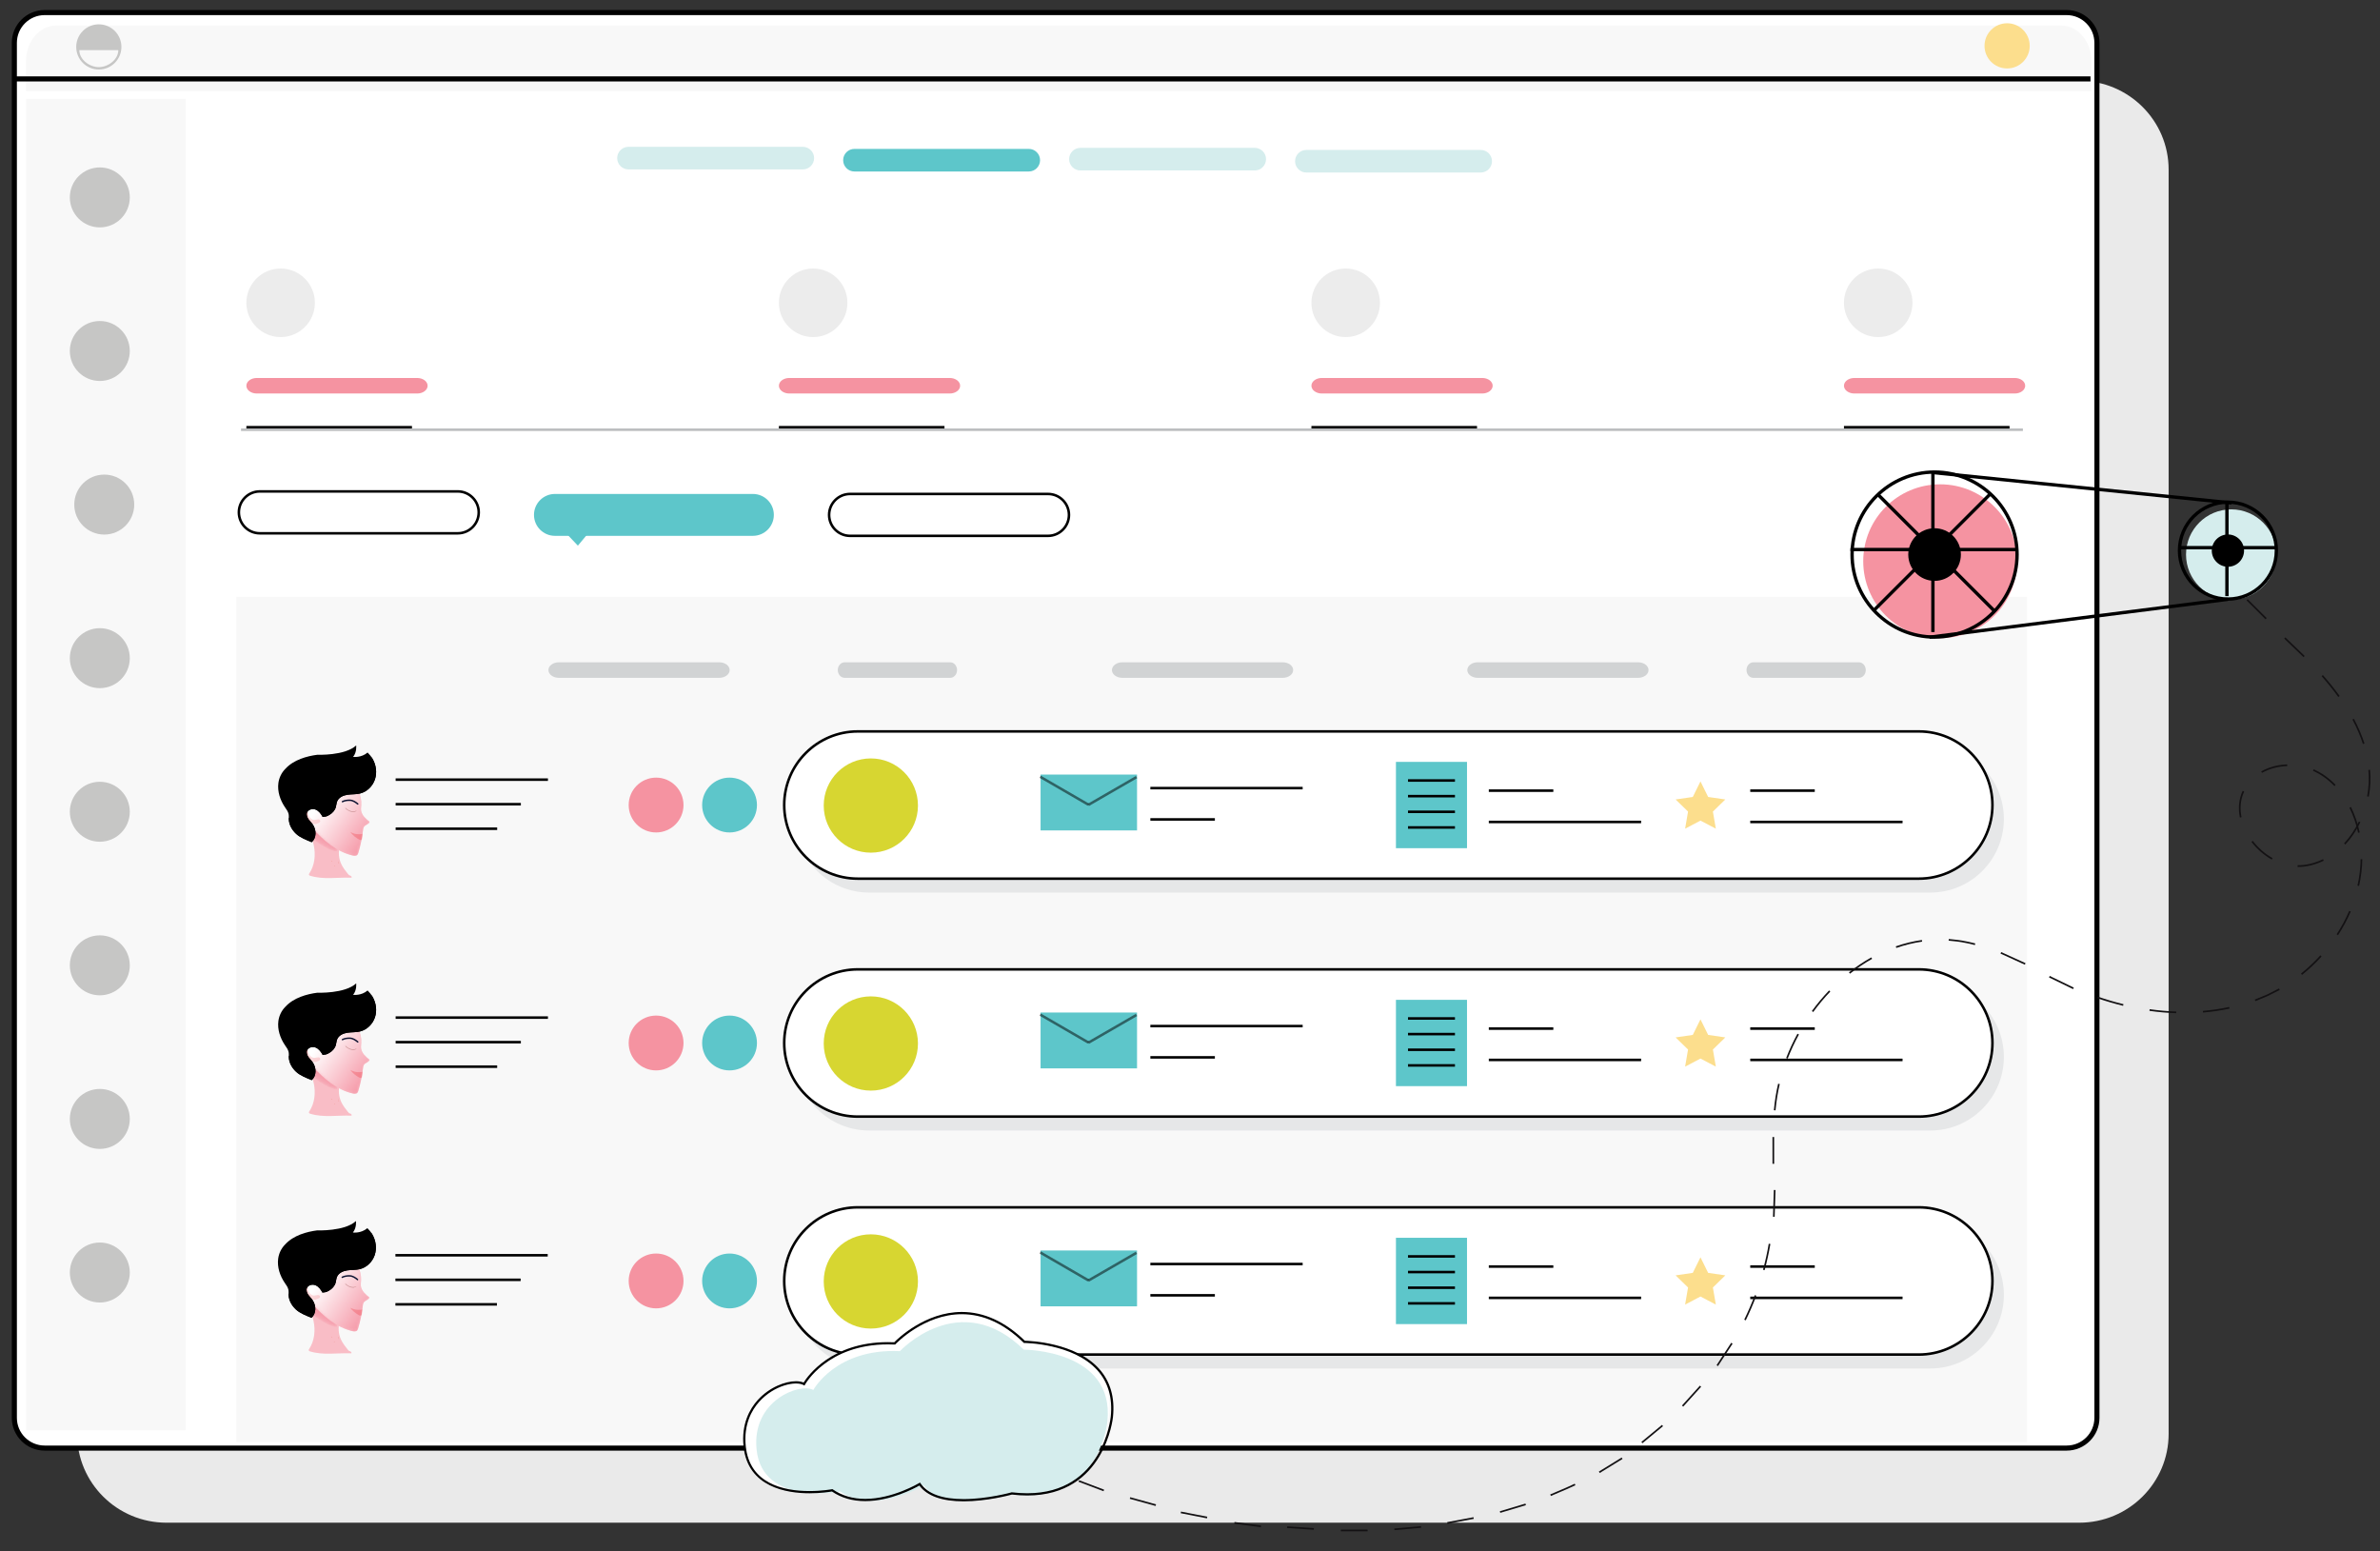 <?xml version="1.0" encoding="utf-8"?>
<!-- Generator: Adobe Illustrator 16.0.0, SVG Export Plug-In . SVG Version: 6.00 Build 0)  -->
<!DOCTYPE svg PUBLIC "-//W3C//DTD SVG 1.1//EN" "http://www.w3.org/Graphics/SVG/1.1/DTD/svg11.dtd">
<svg version="1.1" id="Layer_1" xmlns="http://www.w3.org/2000/svg" xmlns:xlink="http://www.w3.org/1999/xlink" x="0px" y="0px"
	 width="937.632px" height="611.072px" viewBox="0 0 937.632 611.072" enable-background="new 0 0 937.632 611.072"
	 xml:space="preserve">
<rect x="0" y="0" width="937.632" height="611.072" fill="#333333" stroke="none"/>
<g>
	<path fill="#EAEAEA" d="M819.132,31.811H65.593c-19.457,0-35.23,15.677-35.23,35.014v497.973c0,19.338,15.773,35.013,35.23,35.013
		h753.539c19.457,0,35.23-15.675,35.23-35.013V66.825C854.362,47.488,838.589,31.811,819.132,31.811z M39.987,65.073l12.357-6.387
		l0.543,14L39.987,65.073z"/>
	<g>
		<path fill="#FFFFFF" d="M814.178,4.948H17.588c-6.591,0-11.935,5.33-11.935,11.905v541.661c0,6.576,5.344,11.906,11.935,11.906
			h796.59c6.591,0,11.935-5.33,11.935-11.906V16.853C826.112,10.278,820.769,4.948,814.178,4.948z"/>
		<path d="M814.178,571.42H17.588c-7.132,0-12.935-5.789-12.935-12.906V16.853c0-7.116,5.803-12.905,12.935-12.905h796.59
			c7.132,0,12.935,5.789,12.935,12.905v541.661C827.112,565.631,821.31,571.42,814.178,571.42z M17.588,5.948
			c-6.029,0-10.935,4.893-10.935,10.905v541.661c0,6.014,4.905,10.906,10.935,10.906h796.59c6.029,0,10.935-4.893,10.935-10.906
			V16.853c0-6.013-4.905-10.905-10.935-10.905H17.588z"/>
	</g>
	<g>
		<polygon fill="#EAEAEA" points="39.574,64.208 52.475,71.822 51.932,57.822 		"/>
		<path fill="#EAEAEA" d="M53.357,63.56c-0.05,0.327-0.084,0.659-0.084,1c0,3.687,2.99,6.676,6.678,6.676
			c3.687,0,6.676-2.989,6.676-6.676c0-0.341-0.033-0.673-0.083-1H53.357z"/>
		<path fill="#F8F8F8" d="M823.949,24.167c0-7.778-5.299-14.083-11.836-14.083H22.076c-6.537,0-11.836,6.305-11.836,14.083v11.78
			h813.709V24.167z"/>
		<rect x="5.949" y="30.083" width="817.619" height="2"/>
		<path d="M180.352,210.572h-77.996c-4.824,0-8.75-3.925-8.75-8.75s3.926-8.75,8.75-8.75h77.996c4.824,0,8.75,3.925,8.75,8.75
			S185.176,210.572,180.352,210.572z M102.355,194.073c-4.273,0-7.75,3.477-7.75,7.75s3.477,7.75,7.75,7.75h77.996
			c4.273,0,7.75-3.477,7.75-7.75s-3.477-7.75-7.75-7.75H102.355z"/>
		<path fill="#5DC6CA" d="M304.867,202.825c0,4.556-3.693,8.25-8.25,8.25h-77.996c-4.557,0-8.25-3.693-8.25-8.25l0,0
			c0-4.556,3.693-8.25,8.25-8.25h77.996C301.174,194.576,304.867,198.269,304.867,202.825L304.867,202.825z"/>
		<path d="M412.883,211.578h-77.996c-4.824,0-8.75-3.925-8.75-8.75s3.926-8.75,8.75-8.75h77.996c4.824,0,8.75,3.925,8.75,8.75
			S417.707,211.578,412.883,211.578z M334.887,195.079c-4.273,0-7.75,3.477-7.75,7.75s3.477,7.75,7.75,7.75h77.996
			c4.273,0,7.75-3.477,7.75-7.75s-3.477-7.75-7.75-7.75H334.887z"/>
		<g>
			<rect x="93.105" y="235.079" fill="#F8F8F8" width="705.494" height="332.996"/>
			<g>
				<circle fill="#ECECEC" cx="110.56" cy="119.276" r="13.499"/>
				<g>
					<rect x="97.061" y="167.793" width="65.237" height="1"/>
					<path fill="#F593A1" d="M168.461,151.947c0,1.69-1.834,3.06-4.097,3.06h-63.208c-2.262,0-4.096-1.37-4.096-3.06l0,0
						c0-1.69,1.834-3.06,4.096-3.06h63.208C166.627,148.887,168.461,150.257,168.461,151.947L168.461,151.947z"/>
				</g>
			</g>
			<g>
				<circle fill="#ECECEC" cx="320.356" cy="119.276" r="13.5"/>
				<g>
					<rect x="306.856" y="167.793" width="65.237" height="1"/>
					<path fill="#F593A1" d="M378.258,151.947c0,1.69-1.834,3.06-4.098,3.06h-63.207c-2.263,0-4.097-1.37-4.097-3.06l0,0
						c0-1.69,1.834-3.06,4.097-3.06h63.207C376.424,148.887,378.258,150.257,378.258,151.947L378.258,151.947z"/>
				</g>
			</g>
			<g>
				<circle fill="#ECECEC" cx="530.153" cy="119.276" r="13.5"/>
				<g>
					<rect x="516.653" y="167.793" width="65.237" height="1"/>
					<path fill="#F593A1" d="M588.055,151.947c0,1.69-1.834,3.06-4.098,3.06H520.75c-2.263,0-4.097-1.37-4.097-3.06l0,0
						c0-1.69,1.834-3.06,4.097-3.06h63.207C586.221,148.887,588.055,150.257,588.055,151.947L588.055,151.947z"/>
				</g>
			</g>
			<g>
				<circle fill="#ECECEC" cx="739.949" cy="119.276" r="13.5"/>
				<rect x="94.949" y="168.776" fill="#BCBEC0" width="702" height="1"/>
				<g>
					<rect x="726.449" y="167.793" width="65.238" height="1"/>
					<path fill="#F593A1" d="M797.851,151.947c0,1.69-1.834,3.06-4.097,3.06h-63.208c-2.263,0-4.097-1.37-4.097-3.06l0,0
						c0-1.69,1.834-3.06,4.097-3.06h63.208C796.017,148.887,797.851,150.257,797.851,151.947L797.851,151.947z"/>
				</g>
			</g>
		</g>
		<g>
			<path fill="#D5EDED" d="M320.729,62.282c0,2.458-1.993,4.451-4.451,4.451h-68.677c-2.458,0-4.451-1.993-4.451-4.451l0,0
				c0-2.458,1.993-4.451,4.451-4.451h68.677C318.736,57.831,320.729,59.824,320.729,62.282L320.729,62.282z"/>
			<path fill="#5DC6CA" d="M409.749,63.102c0,2.458-1.993,4.451-4.451,4.451h-68.677c-2.458,0-4.451-1.993-4.451-4.451l0,0
				c0-2.458,1.993-4.451,4.451-4.451h68.677C407.756,58.65,409.749,60.643,409.749,63.102L409.749,63.102z"/>
			<path fill="#D5EDED" d="M498.77,62.692c0,2.458-1.993,4.451-4.451,4.451h-68.677c-2.458,0-4.451-1.993-4.451-4.451l0,0
				c0-2.458,1.993-4.451,4.451-4.451h68.677C496.776,58.241,498.77,60.233,498.77,62.692L498.77,62.692z"/>
			<path fill="#D5EDED" d="M587.789,63.511c0,2.458-1.993,4.451-4.451,4.451h-68.677c-2.458,0-4.451-1.993-4.451-4.451l0,0
				c0-2.458,1.993-4.451,4.451-4.451h68.677C585.796,59.06,587.789,61.053,587.789,63.511L587.789,63.511z"/>
		</g>
		<polygon fill="#5DC6CA" points="219.16,205.947 227.66,214.947 235.16,205.947 		"/>
		<path fill="#C6C6C5" d="M38.93,9.583c-4.917,0-8.902,3.985-8.902,8.902s3.985,8.902,8.902,8.902c4.916,0,8.902-3.985,8.902-8.902
			S43.846,9.583,38.93,9.583z M46.605,19.764c0,3.687-3.988,6.676-7.676,6.676s-7.677-2.989-7.677-6.676"/>
		<circle fill="#FCDE8D" cx="790.731" cy="18.061" r="8.902"/>
		<rect x="10.262" y="38.953" fill="#F8F8F8" width="62.938" height="524.494"/>
		<circle fill="#C6C6C5" cx="39.324" cy="77.761" r="11.812"/>
		<circle fill="#C6C6C5" cx="39.324" cy="138.261" r="11.812"/>
		<circle fill="#C6C6C5" cx="41.074" cy="198.761" r="11.812"/>
		<circle fill="#C6C6C5" cx="39.324" cy="259.261" r="11.812"/>
		<circle fill="#C6C6C5" cx="39.324" cy="319.761" r="11.812"/>
		<circle fill="#C6C6C5" cx="39.324" cy="380.261" r="11.812"/>
		<circle fill="#C6C6C5" cx="39.324" cy="440.761" r="11.812"/>
		<circle fill="#C6C6C5" cx="39.324" cy="501.261" r="11.812"/>
	</g>
	<path fill="#D1D3D4" d="M287.461,263.947c0,1.69-1.834,3.06-4.097,3.06h-63.208c-2.262,0-4.096-1.37-4.096-3.06l0,0
		c0-1.69,1.834-3.06,4.096-3.06h63.208C285.627,260.887,287.461,262.257,287.461,263.947L287.461,263.947z"/>
	<path fill="#D1D3D4" d="M377.046,263.947c0,1.69-1.207,3.06-2.696,3.06h-41.594c-1.488,0-2.695-1.37-2.695-3.06l0,0
		c0-1.69,1.207-3.06,2.695-3.06h41.594C375.839,260.887,377.046,262.257,377.046,263.947L377.046,263.947z"/>
	<path fill="#D1D3D4" d="M509.461,263.947c0,1.69-1.834,3.06-4.097,3.06h-63.208c-2.262,0-4.096-1.37-4.096-3.06l0,0
		c0-1.69,1.834-3.06,4.096-3.06h63.208C507.627,260.887,509.461,262.257,509.461,263.947L509.461,263.947z"/>
	<path fill="#D1D3D4" d="M649.461,263.947c0,1.69-1.834,3.06-4.097,3.06h-63.208c-2.262,0-4.096-1.37-4.096-3.06l0,0
		c0-1.69,1.834-3.06,4.096-3.06h63.208C647.627,260.887,649.461,262.257,649.461,263.947L649.461,263.947z"/>
	<path fill="#D1D3D4" d="M735.046,263.947c0,1.69-1.207,3.06-2.696,3.06h-41.594c-1.488,0-2.695-1.37-2.695-3.06l0,0
		c0-1.69,1.207-3.06,2.695-3.06h41.594C733.839,260.887,735.046,262.257,735.046,263.947L735.046,263.947z"/>
	<circle fill="#F593A1" cx="258.477" cy="317.116" r="10.801"/>
	<circle fill="#5DC6CA" cx="287.417" cy="317.116" r="10.8"/>
	<g>
		<circle fill="#F593A1" cx="258.477" cy="410.849" r="10.801"/>
		<circle fill="#5DC6CA" cx="287.417" cy="410.849" r="10.8"/>
	</g>
	<g>
		<circle fill="#F593A1" cx="258.477" cy="504.582" r="10.801"/>
		<circle fill="#5DC6CA" cx="287.417" cy="504.582" r="10.8"/>
	</g>
	<g>
		<path fill="#E6E7E8" d="M789.449,510.063c0,16.016-12.984,29-29,29h-418c-16.016,0-29-12.984-29-29l0,0c0-16.016,12.984-29,29-29
			h418C776.465,481.063,789.449,494.046,789.449,510.063L789.449,510.063z"/>
		<g>
			<path fill="#FFFFFF" d="M784.949,504.583c0,16.016-12.984,29-29,29h-418c-16.016,0-29-12.984-29-29l0,0c0-16.016,12.984-29,29-29
				h418C771.965,475.583,784.949,488.566,784.949,504.583L784.949,504.583z"/>
			<path d="M755.949,534.083h-418c-16.267,0-29.5-13.233-29.5-29.5s13.233-29.5,29.5-29.5h418c16.267,0,29.5,13.233,29.5,29.5
				S772.216,534.083,755.949,534.083z M337.949,476.083c-15.715,0-28.5,12.785-28.5,28.5s12.785,28.5,28.5,28.5h418
				c15.715,0,28.5-12.785,28.5-28.5s-12.785-28.5-28.5-28.5H337.949z"/>
		</g>
		<rect x="549.949" y="487.583" fill="#5DC6CA" width="28" height="34"/>
		<polygon fill="#FCDE8D" points="669.924,495.27 672.949,501.401 679.715,502.384 674.819,507.156 675.975,513.895 
			669.924,510.713 663.871,513.895 665.027,507.156 660.131,502.384 666.897,501.401 		"/>
		<g>
			<rect x="409.949" y="492.583" fill="#5DC6CA" width="38" height="22"/>
			
				<rect x="408.472" y="498.583" transform="matrix(0.865 0.501 -0.501 0.865 306.505 -142.996)" opacity="0.5" width="21.954" height="0.999"/>
			
				<rect x="437.95" y="488.105" transform="matrix(0.5 0.866 -0.866 0.5 651.194 -130.251)" opacity="0.5" width="0.999" height="21.954"/>
		</g>
		<rect x="554.699" y="494.414" width="18.5" height="1"/>
		<rect x="554.699" y="500.58" width="18.5" height="1"/>
		<rect x="554.699" y="506.747" width="18.5" height="1"/>
		<rect x="554.699" y="512.914" width="18.5" height="1"/>
		<rect x="453.2" y="497.414" width="60" height="1"/>
		<rect x="453.2" y="509.747" width="25.416" height="1"/>
		<g>
			<rect x="586.535" y="510.747" width="60" height="1"/>
			<rect x="586.535" y="498.414" width="25.415" height="1"/>
		</g>
		<g>
			<rect x="689.535" y="510.747" width="60" height="1"/>
			<rect x="689.535" y="498.414" width="25.415" height="1"/>
		</g>
	</g>
	<g>
		<path fill="#E6E7E8" d="M789.449,322.596c0,16.016-12.984,29-29,29h-418c-16.016,0-29-12.984-29-29l0,0c0-16.016,12.984-29,29-29
			h418C776.465,293.596,789.449,306.58,789.449,322.596L789.449,322.596z"/>
		<g>
			<path fill="#FFFFFF" d="M784.949,317.116c0,16.016-12.984,29-29,29h-418c-16.016,0-29-12.984-29-29l0,0c0-16.016,12.984-29,29-29
				h418C771.965,288.116,784.949,301.1,784.949,317.116L784.949,317.116z"/>
			<path d="M755.949,346.616h-418c-16.267,0-29.5-13.233-29.5-29.5s13.233-29.5,29.5-29.5h418c16.267,0,29.5,13.233,29.5,29.5
				S772.216,346.616,755.949,346.616z M337.949,288.616c-15.715,0-28.5,12.785-28.5,28.5s12.785,28.5,28.5,28.5h418
				c15.715,0,28.5-12.785,28.5-28.5s-12.785-28.5-28.5-28.5H337.949z"/>
		</g>
		<rect x="549.949" y="300.116" fill="#5DC6CA" width="28" height="34"/>
		<polygon fill="#FCDE8D" points="669.924,307.804 672.949,313.935 679.715,314.917 674.819,319.69 675.975,326.428 
			669.924,323.247 663.871,326.428 665.027,319.69 660.131,314.917 666.897,313.935 		"/>
		<g>
			<rect x="409.949" y="305.116" fill="#5DC6CA" width="38" height="22"/>
			
				<rect x="408.472" y="311.117" transform="matrix(0.865 0.501 -0.501 0.865 212.578 -168.224)" opacity="0.5" width="21.954" height="0.999"/>
			
				<rect x="437.95" y="300.639" transform="matrix(0.5 0.866 -0.866 0.5 488.88 -223.92)" opacity="0.5" width="0.999" height="21.954"/>
		</g>
		<rect x="554.699" y="306.947" width="18.5" height="1"/>
		<rect x="554.699" y="313.114" width="18.5" height="1"/>
		<rect x="554.699" y="319.281" width="18.5" height="1"/>
		<rect x="554.699" y="325.447" width="18.5" height="1"/>
		<rect x="453.2" y="309.947" width="60" height="1"/>
		<rect x="453.2" y="322.28" width="25.416" height="1"/>
		<g>
			<rect x="586.535" y="323.28" width="60" height="1"/>
			<rect x="586.535" y="310.947" width="25.415" height="1"/>
		</g>
		<g>
			<rect x="689.535" y="323.28" width="60" height="1"/>
			<rect x="689.535" y="310.947" width="25.415" height="1"/>
		</g>
	</g>
	<g>
		<path fill="#E6E7E8" d="M789.449,416.329c0,16.016-12.984,29-29,29h-418c-16.016,0-29-12.984-29-29l0,0c0-16.016,12.984-29,29-29
			h418C776.465,387.329,789.449,400.313,789.449,416.329L789.449,416.329z"/>
		<g>
			<path fill="#FFFFFF" d="M784.949,410.849c0,16.016-12.984,29-29,29h-418c-16.016,0-29-12.984-29-29l0,0c0-16.016,12.984-29,29-29
				h418C771.965,381.849,784.949,394.833,784.949,410.849L784.949,410.849z"/>
			<path d="M755.949,440.349h-418c-16.267,0-29.5-13.233-29.5-29.5s13.233-29.5,29.5-29.5h418c16.267,0,29.5,13.233,29.5,29.5
				S772.216,440.349,755.949,440.349z M337.949,382.349c-15.715,0-28.5,12.785-28.5,28.5s12.785,28.5,28.5,28.5h418
				c15.715,0,28.5-12.785,28.5-28.5s-12.785-28.5-28.5-28.5H337.949z"/>
		</g>
		<rect x="549.949" y="393.849" fill="#5DC6CA" width="28" height="34"/>
		<polygon fill="#FCDE8D" points="669.924,401.537 672.949,407.667 679.715,408.65 674.819,413.423 675.975,420.161 669.924,416.98 
			663.871,420.161 665.027,413.423 660.131,408.65 666.897,407.667 		"/>
		<g>
			<rect x="409.949" y="398.849" fill="#5DC6CA" width="38" height="22"/>
			
				<rect x="408.472" y="404.849" transform="matrix(0.865 0.501 -0.501 0.865 259.541 -155.61)" opacity="0.5" width="21.954" height="0.999"/>
			
				<rect x="437.95" y="394.372" transform="matrix(0.5 0.866 -0.866 0.5 570.037 -177.086)" opacity="0.5" width="0.999" height="21.954"/>
		</g>
		<rect x="554.699" y="400.68" width="18.5" height="1"/>
		<rect x="554.699" y="406.847" width="18.5" height="1"/>
		<rect x="554.699" y="413.014" width="18.5" height="1"/>
		<rect x="554.699" y="419.18" width="18.5" height="1"/>
		<rect x="453.2" y="403.68" width="60" height="1"/>
		<rect x="453.2" y="416.013" width="25.416" height="1"/>
		<g>
			<rect x="586.535" y="417.013" width="60" height="1"/>
			<rect x="586.535" y="404.68" width="25.415" height="1"/>
		</g>
		<g>
			<rect x="689.535" y="417.013" width="60" height="1"/>
			<rect x="689.535" y="404.68" width="25.415" height="1"/>
		</g>
	</g>
	<g>
		<circle fill="#D7D631" cx="343.079" cy="317.314" r="18.562"/>
		<circle fill="#D7D631" cx="343.079" cy="411.047" r="18.562"/>
		<circle fill="#D7D631" cx="343.079" cy="504.78" r="18.562"/>
	</g>
	<g>
		<g>
			<path fill="#F9BDC6" d="M133.892,333.241c-0.673,2.332-0.476,4.905,0.548,7.106c0.676,1.456,1.686,2.729,2.686,3.985
				c0.816,1.028,0.634,0.057,1.451,1.086c-0.281,0.32,0.232,0.334-0.193,0.317c-5.46-0.197-11.059,0.862-16.268-0.789
				c-0.254-0.082-0.387-0.219-0.406-0.485c-0.011-0.153,0.08-0.292,0.166-0.42c2.135-3.206,2.535-7.351,1.729-11.119
				c-0.81-3.767-2.722-7.209-4.912-10.378"/>
			<path fill="#DF4C26" d="M131.85,341.173l-0.026,0.028c-0.021,0.007-0.089,0.009-0.122-0.023
				c-0.018-0.017-0.025-0.043-0.018-0.067l0.047-0.029c-0.006-0.002-0.015,0.004-0.015,0.004l0.052-0.03
				C131.865,341.088,131.854,341.154,131.85,341.173"/>
			<path fill="#DF4C26" d="M133.361,339.971c-0.016,0.04-0.06,0.057-0.1,0.042l-0.027-0.047c0.002-0.003,0-0.008,0-0.013
				c0-0.013-0.002-0.034,0.01-0.059c0.003-0.005,0.006-0.014,0.011-0.021l0.044-0.018c0.028,0.007,0.051,0.022,0.063,0.045
				C133.372,339.922,133.373,339.947,133.361,339.971"/>
			<path fill="#DF4C26" d="M130.826,339.251l-0.028,0.061c-0.022,0.005-0.04,0.015-0.054,0.022
				c-0.024,0.011-0.045,0.021-0.074,0.015l-0.018-0.072c0.006-0.004,0.01-0.011,0.016-0.021c0.013-0.024,0.028-0.056,0.078-0.074
				l0.053,0.02L130.826,339.251z"/>
			<path fill="#DF4C26" d="M133.516,339.45c0,0,0-0.006-0.002-0.017l0.008,0.074c-0.025,0.018-0.051,0.025-0.076,0.019
				c-0.016-0.005-0.037-0.015-0.055-0.047l-0.005-0.011l0.019-0.055c0.012-0.005,0.016-0.011,0.021-0.025l0.076,0.003
				C133.516,339.419,133.516,339.438,133.516,339.45"/>
			<g>
				<defs>
					<path id="SVGID_259_" d="M124.367,325.983c3.439,1.949,6.131,3.712,9.029,6.401l-0.577,2.941
						c-1.659,0.039-3.214-0.751-4.667-1.555c-2.13-1.177-4.254-2.454-5.909-4.236c-0.14-0.151-0.282-0.318-0.308-0.52
						c-0.029-0.231,0.098-0.449,0.218-0.646c0.458-0.739,0.915-1.479,1.372-2.219c0.066-0.113,0.144-0.231,0.266-0.285
						c0.003-0.001,0.006-0.002,0.008-0.003C123.984,325.784,124.193,325.884,124.367,325.983"/>
				</defs>
				<clipPath id="SVGID_2_">
					<use xlink:href="#SVGID_259_"  overflow="visible"/>
				</clipPath>
				<defs>
					<filter id="Adobe_OpacityMaskFilter" filterUnits="userSpaceOnUse" x="117.348" y="320.585" width="20.699" height="20.519">
						<feColorMatrix  type="matrix" values="1 0 0 0 0  0 1 0 0 0  0 0 1 0 0  0 0 0 1 0"/>
					</filter>
				</defs>
				<mask maskUnits="userSpaceOnUse" x="117.348" y="320.585" width="20.699" height="20.519" id="SVGID_3_">
					<g filter="url(#Adobe_OpacityMaskFilter)">
						
							<linearGradient id="SVGID_4_" gradientUnits="userSpaceOnUse" x1="-3907.837" y1="1105.795" x2="-3906.69" y2="1105.795" gradientTransform="matrix(8.587 -15.253 15.253 8.587 16808.906 -68755.953)">
							<stop  offset="0" style="stop-color:#000000"/>
							<stop  offset="1" style="stop-color:#FFFFFF"/>
						</linearGradient>
						<polygon clip-path="url(#SVGID_2_)" fill="url(#SVGID_4_)" points="130.742,341.104 138.047,328.126 124.654,320.585 
							117.348,333.565 						"/>
					</g>
				</mask>
				
					<linearGradient id="SVGID_5_" gradientUnits="userSpaceOnUse" x1="-3907.839" y1="1105.793" x2="-3906.693" y2="1105.793" gradientTransform="matrix(8.587 -15.253 15.253 8.587 16808.938 -68755.961)">
					<stop  offset="0" style="stop-color:#FFFFFF"/>
					<stop  offset="1" style="stop-color:#F48C9D"/>
				</linearGradient>
				<polygon clip-path="url(#SVGID_2_)" mask="url(#SVGID_3_)" fill="url(#SVGID_5_)" points="130.742,341.104 138.047,328.126 
					124.654,320.585 117.348,333.565 				"/>
			</g>
			<path fill="#F9BDC6" d="M138.302,306.397c2.091,3.245,4.265,6.783,4.044,10.636c-0.043,0.734-0.172,1.469-0.084,2.199
				c0.23,1.902,1.842,3.294,3.338,4.493c-0.148,0.954-1.771,1.142-2.25,2.043c-0.237,0.444-0.295,0.958-0.356,1.458
				c-0.356,2.939-0.964,5.849-1.814,8.686c-0.087,0.29-0.181,0.59-0.388,0.813c-0.464,0.502-1.267,0.417-1.933,0.259
				c-6.251-1.485-11.35-5.939-15.731-10.642c-0.592-0.636-1.182-1.287-1.615-2.043c-0.455-0.795-0.723-1.683-0.934-2.573
				c-1.027-4.337-0.781-8.97,0.702-13.173c0.478-1.355,1.093-2.684,2.026-3.776c0.934-1.091,2.22-1.932,3.645-2.111"/>
			<g>
				<defs>
					<path id="SVGID_264_" d="M126.951,302.665l11.351,3.732c2.092,3.245,4.264,6.783,4.044,10.637
						c-0.043,0.733-0.172,1.468-0.084,2.198c0.23,1.903,1.84,3.295,3.338,4.494c-0.148,0.954-1.771,1.141-2.25,2.042
						c-0.237,0.444-0.295,0.958-0.355,1.457c-0.357,2.94-0.965,5.849-1.814,8.686c-0.088,0.29-0.182,0.591-0.388,0.813
						c-0.464,0.502-1.268,0.417-1.933,0.261c-6.252-1.487-11.352-5.941-15.732-10.643c-0.592-0.636-1.182-1.287-1.615-2.043
						c-0.455-0.795-0.723-1.683-0.934-2.575c-1.027-4.336-0.781-8.969,0.702-13.172c0.478-1.355,1.093-2.684,2.026-3.776
						c0.648-0.757,1.467-1.394,2.385-1.773C126.092,302.837,126.516,302.72,126.951,302.665"/>
				</defs>
				<clipPath id="SVGID_7_">
					<use xlink:href="#SVGID_264_"  overflow="visible"/>
				</clipPath>
				<defs>
					<filter id="Adobe_OpacityMaskFilter_1_" filterUnits="userSpaceOnUse" x="103" y="291.173" width="59.223" height="58.211">
						<feColorMatrix  type="matrix" values="1 0 0 0 0  0 1 0 0 0  0 0 1 0 0  0 0 0 1 0"/>
					</filter>
				</defs>
				<mask maskUnits="userSpaceOnUse" x="103" y="291.173" width="59.223" height="58.211" id="SVGID_8_">
					<g filter="url(#Adobe_OpacityMaskFilter_1_)">
						
							<linearGradient id="SVGID_9_" gradientUnits="userSpaceOnUse" x1="-3894.915" y1="706.941" x2="-3893.769" y2="706.941" gradientTransform="matrix(19.322 13.314 -13.314 19.322 84795.094 38514.289)">
							<stop  offset="0" style="stop-color:#000000"/>
							<stop  offset="1" style="stop-color:#FFFFFF"/>
						</linearGradient>
						<polygon clip-path="url(#SVGID_7_)" fill="url(#SVGID_9_)" points="103,324.312 139.388,349.385 162.223,316.247 
							125.837,291.173 						"/>
					</g>
				</mask>
				
					<linearGradient id="SVGID_10_" gradientUnits="userSpaceOnUse" x1="-3894.915" y1="706.941" x2="-3893.769" y2="706.941" gradientTransform="matrix(19.322 13.314 -13.314 19.322 84795.094 38514.289)">
					<stop  offset="0" style="stop-color:#FFFFFF"/>
					<stop  offset="1" style="stop-color:#F48C9D"/>
				</linearGradient>
				<polygon clip-path="url(#SVGID_7_)" mask="url(#SVGID_8_)" fill="url(#SVGID_10_)" points="103,324.312 139.388,349.385 
					162.223,316.247 125.837,291.173 				"/>
			</g>
			<path fill="#0E1332" d="M140.789,316.925c-0.854-0.702-1.832-1.384-2.973-1.416c-0.924-0.026-1.982,0.112-2.81,0.541
				c-0.322,0.167-0.538-0.356-0.216-0.523c0.914-0.475,2.086-0.615,3.103-0.579c1.235,0.045,2.313,0.766,3.237,1.525
				C141.413,316.706,141.071,317.157,140.789,316.925"/>
			<g opacity="0.37">
				<g>
					<defs>
						
							<rect id="SVGID_269_" x="136.333" y="317.437" transform="matrix(0.924 -0.382 0.382 0.924 -111.277 76.907)" width="3.747" height="2.977"/>
					</defs>
					<clipPath id="SVGID_12_">
						<use xlink:href="#SVGID_269_"  overflow="visible"/>
					</clipPath>
					<path clip-path="url(#SVGID_12_)" fill="#8A3F3B" d="M140.377,319.629c-1.434,0.754-3.363-0.173-4.396-1.213
						c-0.128-0.128,0.097-0.3,0.224-0.173c0.946,0.954,2.752,1.815,4.064,1.124C140.43,319.282,140.537,319.544,140.377,319.629"/>
				</g>
			</g>
			<g opacity="0.25">
				<g>
					<defs>
						
							<rect id="SVGID_271_" x="138.675" y="326.7" transform="matrix(0.924 -0.382 0.382 0.924 -114.939 78.649)" width="4.201" height="4.682"/>
					</defs>
					<clipPath id="SVGID_14_">
						<use xlink:href="#SVGID_271_"  overflow="visible"/>
					</clipPath>
					<path clip-path="url(#SVGID_14_)" fill="#ED1C24" d="M142.809,328.462c-1.68,0.36-3.385,0.084-4.867-0.783
						c0.99,1.322,2.294,2.408,3.774,3.143c0.206,0.102,0.454,0.199,0.659,0.089c0.22-0.118,0.268-0.405,0.289-0.653
						C142.709,329.757,142.764,328.964,142.809,328.462"/>
				</g>
			</g>
			<path d="M113.785,322.749c-0.025-0.688,0.057-1.386-0.076-2.061c-0.203-1.014-0.869-1.862-1.449-2.718
				c-1.885-2.791-3.031-6.201-2.582-9.539c0.279-2.068,1.246-4.071,2.706-5.539l-0.005,0.002c0.01-0.012,0.02-0.019,0.027-0.028
				c0.016-0.015,0.029-0.028,0.045-0.043c3.279-3.572,8.461-4.975,12.582-5.511c0,0,10.9,0.438,15.285-3.677
				c0,0,0.346,2.606-1.205,4.512c0,0,3.201,0.447,5.701-1.714c0.752,0.722,1.408,1.539,1.936,2.44
				c1.426,2.434,1.855,5.476,0.965,8.151c-0.892,2.675-3.152,4.902-5.895,5.562c-1.622,0.389-3.326,0.246-4.975,0.497
				c-1.65,0.25-3.391,1.046-4.016,2.593c-0.291,0.721-0.303,1.524-0.52,2.271c-0.381,1.318-1.385,2.399-2.574,3.084
				c-1.189,0.684-1.258,0.611-2.621,0.775c-0.648-1.186-1.488-2.366-2.738-2.881c-1.248-0.515-2.969-0.068-3.405,1.211
				c-0.297,0.865,0.058,1.827,0.584,2.575c0.527,0.748,1.22,1.369,1.724,2.132c1.416,2.143,1.465,5.238-0.48,6.914
				c-2.029-0.842-4.517-1.776-6.127-3.271C115.059,326.993,113.864,324.945,113.785,322.749"/>
			<path d="M116.342,326.833c0.201,0.352,0.493,0.712,0.836,1.038c0.102,0.104,0.221,0.191,0.335,0.283
				c0.104,0.081,0.206,0.154,0.314,0.226c0.08,0.05,0.155,0.103,0.241,0.146c0.85,0.479,1.822,0.624,2.641-0.062
				c0.637-0.534,0.537-1.219,0.186-1.895c-0.561-1.082-1.377-2.01-1.873-3.129c-1.068-2.404,0.295-5.083,2.768-5.868
				c1.244-0.395,2.622-0.299,3.836,0.158c0.777,0.296,1.541,0.816,2.396,0.852c0.836,0.035,1.304-0.51,1.671-1.191
				c0.579-1.078,1.175-2.132,1.931-3.1c1.668-2.142,3.798-3.503,6.496-3.919c2.142-0.332,4.461-0.324,6.326-1.584
				c1.779-1.202,2.172-3.328,2.268-5.342c0.082-1.767-0.125-3.521-0.4-5.265c0.152,0.221,0.305,0.443,0.441,0.677
				c1.424,2.434,1.854,5.477,0.963,8.152c-0.891,2.676-3.152,4.903-5.895,5.562c-1.621,0.39-3.324,0.247-4.974,0.497
				s-3.392,1.046-4.017,2.594c-0.29,0.721-0.303,1.522-0.518,2.271c-0.381,1.319-1.385,2.399-2.575,3.084
				c-1.189,0.684-1.259,0.611-2.622,0.774c-0.648-1.184-1.488-2.365-2.737-2.88c-1.247-0.516-2.97-0.067-3.405,1.209
				c-0.298,0.867,0.06,1.829,0.584,2.577c0.527,0.748,1.22,1.37,1.723,2.132c1.418,2.142,1.467,5.238-0.477,6.915
				c-2.031-0.844-4.521-1.776-6.131-3.271c-1.611-1.496-2.805-3.543-2.886-5.74c-0.007-0.216-0.001-0.433,0.001-0.65
				c0.254,0.232,0.482,0.495,0.673,0.771C115.303,324.069,115.607,325.561,116.342,326.833"/>
			<path fill="#010101" d="M127.904,320.133c-0.084,0.035-0.139-0.096-0.054-0.131C127.934,319.968,127.99,320.098,127.904,320.133"
				/>
			<path fill="#010101" d="M117.048,313.395c-0.195,0.764-0.39,1.529-0.585,2.292c-0.023,0.087-0.163,0.069-0.142-0.019
				c0.196-0.764,0.392-1.529,0.588-2.293C116.93,313.288,117.07,313.308,117.048,313.395"/>
			<path fill="#010101" d="M114.799,313.159c-0.085,0.576-0.172,1.151-0.258,1.727c-0.012,0.089-0.153,0.07-0.141-0.021
				c0.086-0.575,0.172-1.15,0.259-1.726C114.673,313.05,114.813,313.069,114.799,313.159"/>
			<path fill="#010101" d="M113.043,309.566c-0.398,0.442-0.67,0.93-0.824,1.51c-0.023,0.086-0.164,0.069-0.139-0.02
				c0.159-0.604,0.43-1.11,0.852-1.576C112.991,309.413,113.104,309.499,113.043,309.566"/>
			<path fill="#010101" d="M115.519,308.039c-0.421,0.639-0.786,1.303-1.105,2c-0.038,0.082-0.169,0.028-0.13-0.054
				c0.324-0.708,0.693-1.38,1.122-2.031C115.455,307.878,115.567,307.964,115.519,308.039"/>
			<path fill="#010101" d="M119.096,308.202c-0.286,0.442-0.528,0.898-0.734,1.383c-0.036,0.084-0.167,0.03-0.131-0.054
				c0.211-0.497,0.461-0.964,0.753-1.416C119.032,308.039,119.145,308.125,119.096,308.202"/>
			<path fill="#010101" d="M123.327,309.525c-0.517,0.636-1.001,1.293-1.452,1.978c-0.051,0.076-0.164-0.009-0.113-0.084
				c0.451-0.685,0.936-1.343,1.453-1.979C123.271,309.369,123.385,309.455,123.327,309.525"/>
			<path fill="#010101" d="M126.827,310.254c-0.736,0.522-1.333,1.159-1.809,1.924c-0.048,0.077-0.159-0.01-0.112-0.087
				c0.484-0.779,1.086-1.418,1.834-1.949C126.813,310.09,126.902,310.201,126.827,310.254"/>
			<path fill="#010101" d="M128.844,312.975c-0.502,0.461-1.004,0.922-1.504,1.381c-0.068,0.063-0.154-0.05-0.09-0.11
				c0.504-0.461,1.004-0.922,1.507-1.382C128.824,312.802,128.91,312.915,128.844,312.975"/>
			<path fill="#010101" d="M120.007,315.036c-0.378,0.647-0.756,1.294-1.135,1.943c-0.048,0.079-0.157-0.008-0.112-0.085
				c0.377-0.648,0.758-1.296,1.136-1.943C119.941,314.87,120.053,314.959,120.007,315.036"/>
			<path fill="#010101" d="M123.557,314.873c-0.35,0.464-0.7,0.93-1.051,1.395c-0.055,0.073-0.166-0.014-0.113-0.086
				c0.352-0.464,0.701-0.929,1.053-1.394C123.5,314.714,123.611,314.801,123.557,314.873"/>
			<path fill="#010101" d="M117.78,319.61c-0.218,0.566-0.407,1.139-0.573,1.723c-0.023,0.087-0.154,0.032-0.131-0.055
				c0.166-0.584,0.355-1.156,0.574-1.722C117.684,319.471,117.813,319.525,117.78,319.61"/>
			<path fill="#010101" d="M115.285,318.066c-0.215,0.558-0.297,1.099-0.256,1.698c0.006,0.09-0.135,0.109-0.143,0.018
				c-0.039-0.617,0.046-1.193,0.268-1.77C115.186,317.926,115.317,317.98,115.285,318.066"/>
			<path fill="#010101" d="M120.273,320.407c-0.301,0.46-0.429,0.937-0.398,1.482c0.006,0.091-0.136,0.108-0.142,0.017
				c-0.032-0.586,0.106-1.092,0.428-1.585C120.209,320.245,120.322,320.331,120.273,320.407"/>
			<path fill="#010101" d="M116.949,322.827c0.148,0.743,0.297,1.485,0.446,2.228c0.017,0.09-0.124,0.107-0.14,0.018
				c-0.149-0.742-0.299-1.485-0.447-2.229C116.791,322.756,116.932,322.738,116.949,322.827"/>
			<path fill="#010101" d="M119.717,325.907c-0.02,0.603,0.095,1.148,0.353,1.695c0.039,0.083-0.092,0.136-0.13,0.054
				c-0.27-0.569-0.384-1.139-0.363-1.769C119.579,325.797,119.719,325.817,119.717,325.907"/>
			<path fill="#010101" d="M121.927,303.175c-0.132,0.681-0.478,1.197-1.063,1.57c-0.076,0.047-0.164-0.063-0.088-0.113
				c0.549-0.348,0.888-0.837,1.013-1.477C121.805,303.067,121.944,303.085,121.927,303.175"/>
			<path fill="#010101" d="M133.019,306.467c-0.648,0.358-1.231,0.782-1.775,1.281c-0.069,0.063-0.153-0.049-0.087-0.11
				c0.553-0.509,1.15-0.938,1.809-1.302C133.045,306.293,133.098,306.424,133.019,306.467"/>
			<path fill="#010101" d="M129.508,302.904c-0.461,0.297-0.885,0.624-1.291,0.991c-0.066,0.062-0.154-0.051-0.086-0.112
				c0.404-0.368,0.831-0.694,1.29-0.991C129.498,302.744,129.584,302.855,129.508,302.904"/>
			<path fill="#010101" d="M136.021,301.757c-0.535,0.401-1.033,0.834-1.504,1.312c-0.064,0.063-0.178-0.021-0.113-0.086
				c0.479-0.485,0.986-0.93,1.53-1.338C136.008,301.59,136.095,301.702,136.021,301.757"/>
			<path fill="#010101" d="M133.791,310.651c-0.367,0.354-0.749,0.614-1.207,0.83c-0.084,0.039-0.136-0.093-0.055-0.131
				c0.448-0.21,0.821-0.471,1.174-0.81C133.77,310.477,133.854,310.589,133.791,310.651"/>
			<path fill="#010101" d="M117.734,303.419c-0.35,0.316-0.701,0.631-1.05,0.947c-0.067,0.062-0.155-0.05-0.087-0.111
				c0.35-0.315,0.699-0.632,1.049-0.947C117.714,303.247,117.801,303.359,117.734,303.419"/>
			<path fill="#010101" d="M113.794,303.594c-0.419,0.519-0.837,1.039-1.258,1.557c-0.058,0.072-0.169-0.014-0.111-0.085
				c0.419-0.519,0.839-1.039,1.257-1.557C113.738,303.438,113.852,303.523,113.794,303.594"/>
			<g opacity="0.16">
				<g>
					<defs>
						
							<rect id="SVGID_273_" x="121.187" y="319.024" transform="matrix(0.924 -0.382 0.382 0.924 -113.584 71.471)" width="4.267" height="5.9"/>
					</defs>
					<clipPath id="SVGID_16_">
						<use xlink:href="#SVGID_273_"  overflow="visible"/>
					</clipPath>
					<path clip-path="url(#SVGID_16_)" fill="#ED1C24" d="M126.089,323.727c0,0-1.493,1.686-3.263,0.494
						c-1.771-1.191-2.535-3.833-2.158-4.29c0.38-0.458,0.531,0.554,0.83,1.152c0.299,0.6,1.102,2.022,2.457,1.893
						c1.356-0.131,1.557-0.375,1.979-0.039C126.357,323.272,126.089,323.727,126.089,323.727"/>
				</g>
			</g>
		</g>
		<g>
			<rect x="155.867" y="306.614" width="60" height="1"/>
			<rect x="155.867" y="316.281" width="49.332" height="1"/>
			<rect x="155.867" y="325.947" width="40" height="1"/>
		</g>
	</g>
	<g>
		<g>
			<path fill="#F9BDC6" d="M133.892,426.974c-0.673,2.332-0.476,4.905,0.548,7.106c0.676,1.456,1.686,2.729,2.686,3.985
				c0.816,1.028,0.634,0.057,1.451,1.086c-0.281,0.32,0.232,0.334-0.193,0.317c-5.46-0.197-11.059,0.862-16.268-0.789
				c-0.254-0.082-0.387-0.219-0.406-0.485c-0.011-0.153,0.08-0.292,0.166-0.42c2.135-3.206,2.535-7.351,1.729-11.119
				c-0.81-3.767-2.722-7.209-4.912-10.378"/>
			<path fill="#DF4C26" d="M131.85,434.906l-0.026,0.028c-0.021,0.007-0.089,0.009-0.122-0.023
				c-0.018-0.017-0.025-0.043-0.018-0.067l0.047-0.029c-0.006-0.002-0.015,0.004-0.015,0.004l0.052-0.03
				C131.865,434.821,131.854,434.887,131.85,434.906"/>
			<path fill="#DF4C26" d="M133.361,433.704c-0.016,0.04-0.06,0.057-0.1,0.042l-0.027-0.047c0.002-0.003,0-0.008,0-0.013
				c0-0.013-0.002-0.034,0.01-0.059c0.003-0.005,0.006-0.014,0.011-0.021l0.044-0.018c0.028,0.007,0.051,0.022,0.063,0.045
				C133.372,433.655,133.373,433.68,133.361,433.704"/>
			<path fill="#DF4C26" d="M130.826,432.984l-0.028,0.061c-0.022,0.005-0.04,0.015-0.054,0.022
				c-0.024,0.011-0.045,0.021-0.074,0.015l-0.018-0.072c0.006-0.004,0.01-0.011,0.016-0.021c0.013-0.024,0.028-0.056,0.078-0.074
				l0.053,0.02L130.826,432.984z"/>
			<path fill="#DF4C26" d="M133.516,433.183c0,0,0-0.006-0.002-0.017l0.008,0.074c-0.025,0.018-0.051,0.025-0.076,0.019
				c-0.016-0.005-0.037-0.015-0.055-0.047l-0.005-0.011l0.019-0.055c0.012-0.005,0.016-0.011,0.021-0.025l0.076,0.003
				C133.516,433.152,133.516,433.171,133.516,433.183"/>
			<g>
				<defs>
					<path id="SVGID_275_" d="M124.367,419.716c3.439,1.949,6.131,3.712,9.029,6.401l-0.577,2.941
						c-1.659,0.039-3.214-0.751-4.667-1.555c-2.13-1.177-4.254-2.454-5.909-4.236c-0.14-0.151-0.282-0.318-0.308-0.52
						c-0.029-0.231,0.098-0.449,0.218-0.646c0.458-0.739,0.915-1.479,1.372-2.219c0.066-0.113,0.144-0.231,0.266-0.285
						c0.003-0.001,0.006-0.002,0.008-0.003C123.984,419.517,124.193,419.617,124.367,419.716"/>
				</defs>
				<clipPath id="SVGID_18_">
					<use xlink:href="#SVGID_275_"  overflow="visible"/>
				</clipPath>
				<defs>
					
						<filter id="Adobe_OpacityMaskFilter_2_" filterUnits="userSpaceOnUse" x="117.348" y="414.318" width="20.699" height="20.519">
						<feColorMatrix  type="matrix" values="1 0 0 0 0  0 1 0 0 0  0 0 1 0 0  0 0 0 1 0"/>
					</filter>
				</defs>
				<mask maskUnits="userSpaceOnUse" x="117.348" y="414.318" width="20.699" height="20.519" id="SVGID_19_">
					<g filter="url(#Adobe_OpacityMaskFilter_2_)">
						
							<linearGradient id="SVGID_20_" gradientUnits="userSpaceOnUse" x1="-3912.503" y1="1108.422" x2="-3911.357" y2="1108.422" gradientTransform="matrix(8.587 -15.253 15.253 8.587 16808.906 -68755.953)">
							<stop  offset="0" style="stop-color:#000000"/>
							<stop  offset="1" style="stop-color:#FFFFFF"/>
						</linearGradient>
						<polygon clip-path="url(#SVGID_18_)" fill="url(#SVGID_20_)" points="130.742,434.837 138.047,421.859 124.654,414.318 
							117.348,427.298 						"/>
					</g>
				</mask>
				
					<linearGradient id="SVGID_21_" gradientUnits="userSpaceOnUse" x1="-3912.505" y1="1108.42" x2="-3911.359" y2="1108.42" gradientTransform="matrix(8.587 -15.253 15.253 8.587 16808.938 -68755.961)">
					<stop  offset="0" style="stop-color:#FFFFFF"/>
					<stop  offset="1" style="stop-color:#F48C9D"/>
				</linearGradient>
				<polygon clip-path="url(#SVGID_18_)" mask="url(#SVGID_19_)" fill="url(#SVGID_21_)" points="130.742,434.837 138.047,421.859 
					124.654,414.318 117.348,427.298 				"/>
			</g>
			<path fill="#F9BDC6" d="M138.302,400.13c2.091,3.245,4.265,6.783,4.044,10.636c-0.043,0.734-0.172,1.469-0.084,2.199
				c0.23,1.902,1.842,3.294,3.338,4.493c-0.148,0.954-1.771,1.142-2.25,2.043c-0.237,0.444-0.295,0.958-0.356,1.458
				c-0.356,2.939-0.964,5.849-1.814,8.686c-0.087,0.29-0.181,0.59-0.388,0.813c-0.464,0.502-1.267,0.417-1.933,0.259
				c-6.251-1.485-11.35-5.939-15.731-10.642c-0.592-0.636-1.182-1.287-1.615-2.043c-0.455-0.795-0.723-1.683-0.934-2.573
				c-1.027-4.337-0.781-8.97,0.702-13.173c0.478-1.355,1.093-2.684,2.026-3.776c0.934-1.091,2.22-1.932,3.645-2.111"/>
			<g>
				<defs>
					<path id="SVGID_280_" d="M126.951,396.398l11.351,3.732c2.092,3.245,4.264,6.783,4.044,10.637
						c-0.043,0.733-0.172,1.468-0.084,2.198c0.23,1.903,1.84,3.295,3.338,4.494c-0.148,0.954-1.771,1.141-2.25,2.042
						c-0.237,0.444-0.295,0.958-0.355,1.457c-0.357,2.94-0.965,5.849-1.814,8.686c-0.088,0.29-0.182,0.591-0.388,0.813
						c-0.464,0.502-1.268,0.417-1.933,0.261c-6.252-1.487-11.352-5.941-15.732-10.643c-0.592-0.636-1.182-1.287-1.615-2.043
						c-0.455-0.795-0.723-1.683-0.934-2.575c-1.027-4.336-0.781-8.969,0.702-13.172c0.478-1.355,1.093-2.684,2.026-3.776
						c0.648-0.757,1.467-1.394,2.385-1.773C126.092,396.57,126.516,396.453,126.951,396.398"/>
				</defs>
				<clipPath id="SVGID_23_">
					<use xlink:href="#SVGID_280_"  overflow="visible"/>
				</clipPath>
				<defs>
					<filter id="Adobe_OpacityMaskFilter_3_" filterUnits="userSpaceOnUse" x="103" y="384.906" width="59.223" height="58.211">
						<feColorMatrix  type="matrix" values="1 0 0 0 0  0 1 0 0 0  0 0 1 0 0  0 0 0 1 0"/>
					</filter>
				</defs>
				<mask maskUnits="userSpaceOnUse" x="103" y="384.906" width="59.223" height="58.211" id="SVGID_24_">
					<g filter="url(#Adobe_OpacityMaskFilter_3_)">
						
							<linearGradient id="SVGID_25_" gradientUnits="userSpaceOnUse" x1="-3892.648" y1="710.231" x2="-3891.503" y2="710.231" gradientTransform="matrix(19.322 13.314 -13.314 19.322 84795.094 38514.289)">
							<stop  offset="0" style="stop-color:#000000"/>
							<stop  offset="1" style="stop-color:#FFFFFF"/>
						</linearGradient>
						<polygon clip-path="url(#SVGID_23_)" fill="url(#SVGID_25_)" points="103,418.045 139.388,443.118 162.223,409.979 
							125.837,384.906 						"/>
					</g>
				</mask>
				
					<linearGradient id="SVGID_26_" gradientUnits="userSpaceOnUse" x1="-3892.648" y1="710.231" x2="-3891.503" y2="710.231" gradientTransform="matrix(19.322 13.314 -13.314 19.322 84795.094 38514.289)">
					<stop  offset="0" style="stop-color:#FFFFFF"/>
					<stop  offset="1" style="stop-color:#F48C9D"/>
				</linearGradient>
				<polygon clip-path="url(#SVGID_23_)" mask="url(#SVGID_24_)" fill="url(#SVGID_26_)" points="103,418.045 139.388,443.118 
					162.223,409.979 125.837,384.906 				"/>
			</g>
			<path fill="#0E1332" d="M140.789,410.658c-0.854-0.702-1.832-1.384-2.973-1.416c-0.924-0.026-1.982,0.112-2.81,0.541
				c-0.322,0.167-0.538-0.356-0.216-0.523c0.914-0.475,2.086-0.615,3.103-0.579c1.235,0.045,2.313,0.766,3.237,1.525
				C141.413,410.438,141.071,410.89,140.789,410.658"/>
			<g opacity="0.37">
				<g>
					<defs>
						
							<rect id="SVGID_285_" x="136.333" y="411.17" transform="matrix(0.924 -0.382 0.382 0.924 -147.057 84.005)" width="3.747" height="2.977"/>
					</defs>
					<clipPath id="SVGID_28_">
						<use xlink:href="#SVGID_285_"  overflow="visible"/>
					</clipPath>
					<path clip-path="url(#SVGID_28_)" fill="#8A3F3B" d="M140.377,413.362c-1.434,0.754-3.363-0.173-4.396-1.213
						c-0.128-0.128,0.097-0.3,0.224-0.173c0.946,0.954,2.752,1.815,4.064,1.124C140.43,413.015,140.537,413.277,140.377,413.362"/>
				</g>
			</g>
			<g opacity="0.25">
				<g>
					<defs>
						
							<rect id="SVGID_287_" x="138.675" y="420.432" transform="matrix(0.924 -0.382 0.382 0.924 -150.717 85.747)" width="4.201" height="4.682"/>
					</defs>
					<clipPath id="SVGID_30_">
						<use xlink:href="#SVGID_287_"  overflow="visible"/>
					</clipPath>
					<path clip-path="url(#SVGID_30_)" fill="#ED1C24" d="M142.809,422.195c-1.68,0.36-3.385,0.084-4.867-0.783
						c0.99,1.322,2.294,2.408,3.774,3.143c0.206,0.102,0.454,0.199,0.659,0.089c0.22-0.118,0.268-0.405,0.289-0.653
						C142.709,423.49,142.764,422.697,142.809,422.195"/>
				</g>
			</g>
			<path d="M113.785,416.481c-0.025-0.688,0.057-1.386-0.076-2.061c-0.203-1.014-0.869-1.862-1.449-2.718
				c-1.885-2.791-3.031-6.201-2.582-9.539c0.279-2.068,1.246-4.071,2.706-5.539l-0.005,0.002c0.01-0.012,0.02-0.019,0.027-0.028
				c0.016-0.015,0.029-0.028,0.045-0.043c3.279-3.572,8.461-4.975,12.582-5.511c0,0,10.9,0.438,15.285-3.677
				c0,0,0.346,2.606-1.205,4.512c0,0,3.201,0.447,5.701-1.714c0.752,0.722,1.408,1.539,1.936,2.44
				c1.426,2.434,1.855,5.476,0.965,8.151c-0.892,2.675-3.152,4.902-5.895,5.562c-1.622,0.389-3.326,0.246-4.975,0.497
				c-1.65,0.25-3.391,1.046-4.016,2.593c-0.291,0.721-0.303,1.524-0.52,2.271c-0.381,1.318-1.385,2.399-2.574,3.084
				c-1.189,0.684-1.258,0.611-2.621,0.775c-0.648-1.186-1.488-2.366-2.738-2.881c-1.248-0.515-2.969-0.068-3.405,1.211
				c-0.297,0.865,0.058,1.827,0.584,2.575c0.527,0.748,1.22,1.369,1.724,2.132c1.416,2.143,1.465,5.238-0.48,6.914
				c-2.029-0.842-4.517-1.776-6.127-3.271C115.059,420.726,113.864,418.678,113.785,416.481"/>
			<path d="M116.342,420.566c0.201,0.352,0.493,0.712,0.836,1.038c0.102,0.104,0.221,0.191,0.335,0.283
				c0.104,0.081,0.206,0.154,0.314,0.226c0.08,0.05,0.155,0.103,0.241,0.146c0.85,0.479,1.822,0.624,2.641-0.062
				c0.637-0.534,0.537-1.219,0.186-1.895c-0.561-1.082-1.377-2.01-1.873-3.129c-1.068-2.404,0.295-5.083,2.768-5.868
				c1.244-0.395,2.622-0.299,3.836,0.158c0.777,0.296,1.541,0.816,2.396,0.852c0.836,0.035,1.304-0.51,1.671-1.191
				c0.579-1.078,1.175-2.132,1.931-3.1c1.668-2.142,3.798-3.503,6.496-3.919c2.142-0.332,4.461-0.324,6.326-1.584
				c1.779-1.202,2.172-3.328,2.268-5.342c0.082-1.767-0.125-3.521-0.4-5.265c0.152,0.221,0.305,0.443,0.441,0.677
				c1.424,2.434,1.854,5.477,0.963,8.152c-0.891,2.676-3.152,4.903-5.895,5.562c-1.621,0.39-3.324,0.247-4.974,0.497
				s-3.392,1.046-4.017,2.594c-0.29,0.721-0.303,1.522-0.518,2.271c-0.381,1.319-1.385,2.399-2.575,3.084
				c-1.189,0.684-1.259,0.611-2.622,0.774c-0.648-1.184-1.488-2.365-2.737-2.88c-1.247-0.516-2.97-0.067-3.405,1.209
				c-0.298,0.867,0.06,1.829,0.584,2.577c0.527,0.748,1.22,1.37,1.723,2.132c1.418,2.142,1.467,5.238-0.477,6.915
				c-2.031-0.844-4.521-1.776-6.131-3.271c-1.611-1.496-2.805-3.543-2.886-5.74c-0.007-0.216-0.001-0.433,0.001-0.65
				c0.254,0.232,0.482,0.495,0.673,0.771C115.303,417.802,115.607,419.294,116.342,420.566"/>
			<path fill="#010101" d="M127.904,413.866c-0.084,0.035-0.139-0.096-0.054-0.131C127.934,413.701,127.99,413.831,127.904,413.866"
				/>
			<path fill="#010101" d="M117.048,407.127c-0.195,0.764-0.39,1.529-0.585,2.292c-0.023,0.087-0.163,0.069-0.142-0.019
				c0.196-0.764,0.392-1.529,0.588-2.293C116.93,407.021,117.07,407.041,117.048,407.127"/>
			<path fill="#010101" d="M114.799,406.892c-0.085,0.576-0.172,1.151-0.258,1.727c-0.012,0.089-0.153,0.07-0.141-0.021
				c0.086-0.575,0.172-1.15,0.259-1.726C114.673,406.783,114.813,406.802,114.799,406.892"/>
			<path fill="#010101" d="M113.043,403.299c-0.398,0.442-0.67,0.93-0.824,1.51c-0.023,0.086-0.164,0.069-0.139-0.02
				c0.159-0.604,0.43-1.11,0.852-1.576C112.991,403.146,113.104,403.231,113.043,403.299"/>
			<path fill="#010101" d="M115.519,401.771c-0.421,0.639-0.786,1.303-1.105,2c-0.038,0.082-0.169,0.028-0.13-0.054
				c0.324-0.708,0.693-1.38,1.122-2.031C115.455,401.611,115.567,401.697,115.519,401.771"/>
			<path fill="#010101" d="M119.096,401.935c-0.286,0.442-0.528,0.898-0.734,1.383c-0.036,0.084-0.167,0.03-0.131-0.054
				c0.211-0.497,0.461-0.964,0.753-1.416C119.032,401.772,119.145,401.858,119.096,401.935"/>
			<path fill="#010101" d="M123.327,403.258c-0.517,0.636-1.001,1.293-1.452,1.978c-0.051,0.076-0.164-0.009-0.113-0.084
				c0.451-0.685,0.936-1.343,1.453-1.979C123.271,403.102,123.385,403.188,123.327,403.258"/>
			<path fill="#010101" d="M126.827,403.987c-0.736,0.522-1.333,1.159-1.809,1.924c-0.048,0.077-0.159-0.01-0.112-0.087
				c0.484-0.779,1.086-1.418,1.834-1.949C126.813,403.823,126.902,403.934,126.827,403.987"/>
			<path fill="#010101" d="M128.844,406.708c-0.502,0.461-1.004,0.922-1.504,1.381c-0.068,0.063-0.154-0.05-0.09-0.11
				c0.504-0.461,1.004-0.922,1.507-1.382C128.824,406.535,128.91,406.647,128.844,406.708"/>
			<path fill="#010101" d="M120.007,408.769c-0.378,0.647-0.756,1.294-1.135,1.943c-0.048,0.079-0.157-0.008-0.112-0.085
				c0.377-0.648,0.758-1.296,1.136-1.943C119.941,408.603,120.053,408.692,120.007,408.769"/>
			<path fill="#010101" d="M123.557,408.605c-0.35,0.464-0.7,0.93-1.051,1.395c-0.055,0.073-0.166-0.014-0.113-0.086
				c0.352-0.464,0.701-0.929,1.053-1.394C123.5,408.447,123.611,408.534,123.557,408.605"/>
			<path fill="#010101" d="M117.78,413.343c-0.218,0.566-0.407,1.139-0.573,1.723c-0.023,0.087-0.154,0.032-0.131-0.055
				c0.166-0.584,0.355-1.156,0.574-1.722C117.684,413.204,117.813,413.258,117.78,413.343"/>
			<path fill="#010101" d="M115.285,411.799c-0.215,0.558-0.297,1.099-0.256,1.698c0.006,0.09-0.135,0.109-0.143,0.018
				c-0.039-0.617,0.046-1.193,0.268-1.77C115.186,411.659,115.317,411.713,115.285,411.799"/>
			<path fill="#010101" d="M120.273,414.14c-0.301,0.46-0.429,0.937-0.398,1.482c0.006,0.091-0.136,0.108-0.142,0.017
				c-0.032-0.586,0.106-1.092,0.428-1.585C120.209,413.978,120.322,414.063,120.273,414.14"/>
			<path fill="#010101" d="M116.949,416.56c0.148,0.743,0.297,1.485,0.446,2.228c0.017,0.09-0.124,0.107-0.14,0.018
				c-0.149-0.742-0.299-1.485-0.447-2.229C116.791,416.489,116.932,416.471,116.949,416.56"/>
			<path fill="#010101" d="M119.717,419.64c-0.02,0.603,0.095,1.148,0.353,1.695c0.039,0.083-0.092,0.136-0.13,0.054
				c-0.27-0.569-0.384-1.139-0.363-1.769C119.579,419.53,119.719,419.55,119.717,419.64"/>
			<path fill="#010101" d="M121.927,396.908c-0.132,0.681-0.478,1.197-1.063,1.57c-0.076,0.047-0.164-0.063-0.088-0.113
				c0.549-0.348,0.888-0.837,1.013-1.477C121.805,396.8,121.944,396.818,121.927,396.908"/>
			<path fill="#010101" d="M133.019,400.2c-0.648,0.358-1.231,0.782-1.775,1.281c-0.069,0.063-0.153-0.049-0.087-0.11
				c0.553-0.509,1.15-0.938,1.809-1.302C133.045,400.026,133.098,400.157,133.019,400.2"/>
			<path fill="#010101" d="M129.508,396.637c-0.461,0.297-0.885,0.624-1.291,0.991c-0.066,0.062-0.154-0.051-0.086-0.112
				c0.404-0.368,0.831-0.694,1.29-0.991C129.498,396.477,129.584,396.588,129.508,396.637"/>
			<path fill="#010101" d="M136.021,395.49c-0.535,0.401-1.033,0.834-1.504,1.312c-0.064,0.063-0.178-0.021-0.113-0.086
				c0.479-0.485,0.986-0.93,1.53-1.338C136.008,395.323,136.095,395.435,136.021,395.49"/>
			<path fill="#010101" d="M133.791,404.384c-0.367,0.354-0.749,0.614-1.207,0.83c-0.084,0.039-0.136-0.093-0.055-0.131
				c0.448-0.21,0.821-0.471,1.174-0.81C133.77,404.209,133.854,404.322,133.791,404.384"/>
			<path fill="#010101" d="M117.734,397.152c-0.35,0.316-0.701,0.631-1.05,0.947c-0.067,0.062-0.155-0.05-0.087-0.111
				c0.35-0.315,0.699-0.632,1.049-0.947C117.714,396.98,117.801,397.092,117.734,397.152"/>
			<path fill="#010101" d="M113.794,397.327c-0.419,0.519-0.837,1.039-1.258,1.557c-0.058,0.072-0.169-0.014-0.111-0.085
				c0.419-0.519,0.839-1.039,1.257-1.557C113.738,397.17,113.852,397.256,113.794,397.327"/>
			<g opacity="0.16">
				<g>
					<defs>
						
							<rect id="SVGID_289_" x="121.187" y="412.757" transform="matrix(0.924 -0.382 0.382 0.924 -149.37 78.571)" width="4.267" height="5.9"/>
					</defs>
					<clipPath id="SVGID_32_">
						<use xlink:href="#SVGID_289_"  overflow="visible"/>
					</clipPath>
					<path clip-path="url(#SVGID_32_)" fill="#ED1C24" d="M126.089,417.459c0,0-1.493,1.686-3.263,0.494
						c-1.771-1.191-2.535-3.833-2.158-4.29c0.38-0.458,0.531,0.554,0.83,1.152c0.299,0.6,1.102,2.022,2.457,1.893
						c1.356-0.131,1.557-0.375,1.979-0.039C126.357,417.005,126.089,417.459,126.089,417.459"/>
				</g>
			</g>
		</g>
		<g>
			<rect x="155.867" y="400.347" width="60" height="1"/>
			<rect x="155.867" y="410.014" width="49.332" height="1"/>
			<rect x="155.867" y="419.68" width="40" height="1"/>
		</g>
	</g>
	<g>
		<g>
			<path fill="#F9BDC6" d="M133.805,520.595c-0.673,2.332-0.476,4.905,0.548,7.106c0.676,1.456,1.686,2.729,2.686,3.985
				c0.816,1.028,0.634,0.057,1.451,1.086c-0.281,0.32,0.232,0.334-0.193,0.317c-5.46-0.197-11.059,0.862-16.268-0.789
				c-0.254-0.082-0.387-0.219-0.406-0.485c-0.011-0.153,0.08-0.292,0.166-0.42c2.135-3.206,2.535-7.351,1.729-11.119
				c-0.81-3.767-2.722-7.209-4.912-10.378"/>
			<path fill="#DF4C26" d="M131.763,528.527l-0.026,0.028c-0.021,0.007-0.089,0.009-0.122-0.023
				c-0.018-0.017-0.025-0.043-0.018-0.067l0.047-0.029c-0.006-0.002-0.015,0.004-0.015,0.004l0.052-0.03
				C131.778,528.442,131.767,528.508,131.763,528.527"/>
			<path fill="#DF4C26" d="M133.274,527.325c-0.016,0.04-0.06,0.057-0.1,0.042l-0.027-0.047c0.002-0.003,0-0.008,0-0.013
				c0-0.013-0.002-0.034,0.01-0.059c0.003-0.005,0.006-0.014,0.011-0.021l0.044-0.018c0.028,0.007,0.051,0.022,0.063,0.045
				C133.285,527.276,133.286,527.301,133.274,527.325"/>
			<path fill="#DF4C26" d="M130.739,526.605l-0.028,0.061c-0.022,0.005-0.04,0.015-0.054,0.022
				c-0.024,0.011-0.045,0.021-0.074,0.015l-0.018-0.072c0.006-0.004,0.01-0.011,0.016-0.021c0.013-0.024,0.028-0.056,0.078-0.074
				l0.053,0.02L130.739,526.605z"/>
			<path fill="#DF4C26" d="M133.429,526.804c0,0,0-0.006-0.002-0.017l0.008,0.074c-0.025,0.018-0.051,0.025-0.076,0.019
				c-0.016-0.005-0.037-0.015-0.055-0.047l-0.005-0.011l0.019-0.055c0.012-0.005,0.016-0.011,0.021-0.025l0.076,0.003
				C133.429,526.773,133.429,526.792,133.429,526.804"/>
			<g>
				<defs>
					<path id="SVGID_291_" d="M124.28,513.337c3.439,1.949,6.131,3.712,9.029,6.401l-0.577,2.941
						c-1.659,0.039-3.214-0.751-4.667-1.555c-2.13-1.177-4.254-2.454-5.909-4.236c-0.14-0.151-0.282-0.318-0.308-0.52
						c-0.029-0.231,0.098-0.449,0.218-0.646c0.458-0.739,0.915-1.479,1.372-2.219c0.066-0.113,0.144-0.231,0.266-0.285
						c0.003-0.001,0.006-0.002,0.008-0.003C123.897,513.138,124.106,513.238,124.28,513.337"/>
				</defs>
				<clipPath id="SVGID_34_">
					<use xlink:href="#SVGID_291_"  overflow="visible"/>
				</clipPath>
				<defs>
					
						<filter id="Adobe_OpacityMaskFilter_4_" filterUnits="userSpaceOnUse" x="117.261" y="507.939" width="20.699" height="20.519">
						<feColorMatrix  type="matrix" values="1 0 0 0 0  0 1 0 0 0  0 0 1 0 0  0 0 0 1 0"/>
					</filter>
				</defs>
				<mask maskUnits="userSpaceOnUse" x="117.261" y="507.939" width="20.699" height="20.519" id="SVGID_36_">
					<g filter="url(#Adobe_OpacityMaskFilter_4_)">
						
							<linearGradient id="SVGID_38_" gradientUnits="userSpaceOnUse" x1="-3917.166" y1="1111.041" x2="-3916.02" y2="1111.041" gradientTransform="matrix(8.587 -15.253 15.253 8.587 16808.906 -68755.953)">
							<stop  offset="0" style="stop-color:#000000"/>
							<stop  offset="1" style="stop-color:#FFFFFF"/>
						</linearGradient>
						<polygon clip-path="url(#SVGID_34_)" fill="url(#SVGID_38_)" points="130.655,528.458 137.96,515.48 124.567,507.939 
							117.261,520.919 						"/>
					</g>
				</mask>
				
					<linearGradient id="SVGID_40_" gradientUnits="userSpaceOnUse" x1="-3917.169" y1="1111.04" x2="-3916.023" y2="1111.04" gradientTransform="matrix(8.587 -15.253 15.253 8.587 16808.938 -68755.961)">
					<stop  offset="0" style="stop-color:#FFFFFF"/>
					<stop  offset="1" style="stop-color:#F48C9D"/>
				</linearGradient>
				<polygon clip-path="url(#SVGID_34_)" mask="url(#SVGID_36_)" fill="url(#SVGID_40_)" points="130.655,528.458 137.96,515.48 
					124.567,507.939 117.261,520.919 				"/>
			</g>
			<path fill="#F9BDC6" d="M138.215,493.751c2.091,3.245,4.265,6.783,4.044,10.636c-0.043,0.734-0.172,1.469-0.084,2.199
				c0.23,1.902,1.842,3.294,3.338,4.493c-0.148,0.954-1.771,1.142-2.25,2.043c-0.237,0.444-0.295,0.958-0.356,1.458
				c-0.356,2.939-0.964,5.849-1.814,8.686c-0.087,0.29-0.181,0.59-0.388,0.813c-0.464,0.502-1.267,0.417-1.933,0.259
				c-6.251-1.485-11.35-5.939-15.731-10.642c-0.592-0.636-1.182-1.287-1.615-2.043c-0.455-0.795-0.723-1.683-0.934-2.573
				c-1.027-4.337-0.781-8.97,0.702-13.173c0.478-1.355,1.093-2.684,2.026-3.776c0.934-1.091,2.22-1.932,3.645-2.111"/>
			<g>
				<defs>
					<path id="SVGID_296_" d="M126.864,490.019l11.351,3.732c2.092,3.245,4.264,6.783,4.044,10.637
						c-0.043,0.733-0.172,1.468-0.084,2.198c0.23,1.903,1.84,3.295,3.338,4.494c-0.148,0.954-1.771,1.141-2.25,2.042
						c-0.237,0.444-0.295,0.958-0.355,1.457c-0.357,2.94-0.965,5.849-1.814,8.686c-0.088,0.29-0.182,0.591-0.388,0.813
						c-0.464,0.502-1.268,0.417-1.933,0.261c-6.252-1.487-11.352-5.941-15.732-10.643c-0.592-0.636-1.182-1.287-1.615-2.043
						c-0.455-0.795-0.723-1.683-0.934-2.575c-1.027-4.336-0.781-8.969,0.702-13.172c0.478-1.355,1.093-2.684,2.026-3.776
						c0.648-0.757,1.467-1.394,2.385-1.773C126.005,490.191,126.429,490.074,126.864,490.019"/>
				</defs>
				<clipPath id="SVGID_42_">
					<use xlink:href="#SVGID_296_"  overflow="visible"/>
				</clipPath>
				<defs>
					
						<filter id="Adobe_OpacityMaskFilter_5_" filterUnits="userSpaceOnUse" x="102.913" y="478.527" width="59.223" height="58.211">
						<feColorMatrix  type="matrix" values="1 0 0 0 0  0 1 0 0 0  0 0 1 0 0  0 0 0 1 0"/>
					</filter>
				</defs>
				<mask maskUnits="userSpaceOnUse" x="102.913" y="478.527" width="59.223" height="58.211" id="SVGID_44_">
					<g filter="url(#Adobe_OpacityMaskFilter_5_)">
						
							<linearGradient id="SVGID_46_" gradientUnits="userSpaceOnUse" x1="-3890.388" y1="713.519" x2="-3889.242" y2="713.519" gradientTransform="matrix(19.322 13.314 -13.314 19.322 84795.094 38514.289)">
							<stop  offset="0" style="stop-color:#000000"/>
							<stop  offset="1" style="stop-color:#FFFFFF"/>
						</linearGradient>
						<polygon clip-path="url(#SVGID_42_)" fill="url(#SVGID_46_)" points="102.913,511.666 139.301,536.739 162.136,503.601 
							125.75,478.527 						"/>
					</g>
				</mask>
				
					<linearGradient id="SVGID_48_" gradientUnits="userSpaceOnUse" x1="-3890.388" y1="713.519" x2="-3889.242" y2="713.519" gradientTransform="matrix(19.322 13.314 -13.314 19.322 84795.094 38514.289)">
					<stop  offset="0" style="stop-color:#FFFFFF"/>
					<stop  offset="1" style="stop-color:#F48C9D"/>
				</linearGradient>
				<polygon clip-path="url(#SVGID_42_)" mask="url(#SVGID_44_)" fill="url(#SVGID_48_)" points="102.913,511.666 139.301,536.739 
					162.136,503.601 125.75,478.527 				"/>
			</g>
			<path fill="#0E1332" d="M140.702,504.279c-0.854-0.702-1.832-1.384-2.973-1.416c-0.924-0.026-1.982,0.112-2.81,0.541
				c-0.322,0.167-0.538-0.356-0.216-0.523c0.914-0.475,2.086-0.615,3.103-0.579c1.235,0.045,2.313,0.766,3.237,1.525
				C141.326,504.06,140.984,504.511,140.702,504.279"/>
			<g opacity="0.37">
				<g>
					<defs>
						
							<rect id="SVGID_301_" x="136.246" y="504.791" transform="matrix(0.924 -0.382 0.382 0.924 -182.801 91.061)" width="3.747" height="2.977"/>
					</defs>
					<clipPath id="SVGID_50_">
						<use xlink:href="#SVGID_301_"  overflow="visible"/>
					</clipPath>
					<path clip-path="url(#SVGID_50_)" fill="#8A3F3B" d="M140.29,506.983c-1.434,0.754-3.363-0.173-4.396-1.213
						c-0.128-0.128,0.097-0.3,0.224-0.173c0.946,0.954,2.752,1.815,4.064,1.124C140.343,506.636,140.45,506.898,140.29,506.983"/>
				</g>
			</g>
			<g opacity="0.25">
				<g>
					<defs>
						
							<rect id="SVGID_303_" x="138.589" y="514.054" transform="matrix(0.924 -0.382 0.382 0.924 -186.46 92.802)" width="4.201" height="4.682"/>
					</defs>
					<clipPath id="SVGID_52_">
						<use xlink:href="#SVGID_303_"  overflow="visible"/>
					</clipPath>
					<path clip-path="url(#SVGID_52_)" fill="#ED1C24" d="M142.722,515.816c-1.68,0.36-3.385,0.084-4.867-0.783
						c0.99,1.322,2.294,2.408,3.774,3.143c0.206,0.102,0.454,0.199,0.659,0.089c0.22-0.118,0.268-0.405,0.289-0.653
						C142.622,517.111,142.677,516.318,142.722,515.816"/>
				</g>
			</g>
			<path d="M113.698,510.103c-0.025-0.688,0.057-1.386-0.076-2.061c-0.203-1.014-0.869-1.862-1.449-2.718
				c-1.885-2.791-3.031-6.201-2.582-9.539c0.279-2.068,1.246-4.071,2.706-5.539l-0.005,0.002c0.01-0.012,0.02-0.019,0.027-0.028
				c0.016-0.015,0.029-0.028,0.045-0.043c3.279-3.572,8.461-4.975,12.582-5.511c0,0,10.9,0.438,15.285-3.677
				c0,0,0.346,2.606-1.205,4.512c0,0,3.201,0.447,5.701-1.714c0.752,0.722,1.408,1.539,1.936,2.44
				c1.426,2.434,1.855,5.476,0.965,8.151c-0.892,2.675-3.152,4.902-5.895,5.562c-1.622,0.389-3.326,0.246-4.975,0.497
				c-1.65,0.25-3.391,1.046-4.016,2.593c-0.291,0.721-0.303,1.524-0.52,2.271c-0.381,1.318-1.385,2.399-2.574,3.084
				c-1.189,0.684-1.258,0.611-2.621,0.775c-0.648-1.186-1.488-2.366-2.738-2.881c-1.248-0.515-2.969-0.068-3.405,1.211
				c-0.297,0.865,0.058,1.827,0.584,2.575c0.527,0.748,1.22,1.369,1.724,2.132c1.416,2.143,1.465,5.238-0.48,6.914
				c-2.029-0.842-4.517-1.776-6.127-3.271C114.972,514.347,113.777,512.299,113.698,510.103"/>
			<path d="M116.255,514.188c0.201,0.352,0.493,0.712,0.836,1.038c0.102,0.104,0.221,0.191,0.335,0.283
				c0.104,0.081,0.206,0.154,0.314,0.226c0.08,0.05,0.155,0.103,0.241,0.146c0.85,0.479,1.822,0.624,2.641-0.062
				c0.637-0.534,0.537-1.219,0.186-1.895c-0.561-1.082-1.377-2.01-1.873-3.129c-1.068-2.404,0.295-5.083,2.768-5.868
				c1.244-0.395,2.622-0.299,3.836,0.158c0.777,0.296,1.541,0.816,2.396,0.852c0.836,0.035,1.304-0.51,1.671-1.191
				c0.579-1.078,1.175-2.132,1.931-3.1c1.668-2.142,3.798-3.503,6.496-3.919c2.142-0.332,4.461-0.324,6.326-1.584
				c1.779-1.202,2.172-3.328,2.268-5.342c0.082-1.767-0.125-3.521-0.4-5.265c0.152,0.221,0.305,0.443,0.441,0.677
				c1.424,2.434,1.854,5.477,0.963,8.152c-0.891,2.676-3.152,4.903-5.895,5.562c-1.621,0.39-3.324,0.247-4.974,0.497
				s-3.392,1.046-4.017,2.594c-0.29,0.721-0.303,1.522-0.518,2.271c-0.381,1.319-1.385,2.399-2.575,3.084
				c-1.189,0.684-1.259,0.611-2.622,0.774c-0.648-1.184-1.488-2.365-2.737-2.88c-1.247-0.516-2.97-0.067-3.405,1.209
				c-0.298,0.867,0.06,1.829,0.584,2.577c0.527,0.748,1.22,1.37,1.723,2.132c1.418,2.142,1.467,5.238-0.477,6.915
				c-2.031-0.844-4.521-1.776-6.131-3.271c-1.611-1.496-2.805-3.543-2.886-5.74c-0.007-0.216-0.001-0.433,0.001-0.65
				c0.254,0.232,0.482,0.495,0.673,0.771C115.216,511.423,115.521,512.915,116.255,514.188"/>
			<path fill="#010101" d="M127.817,507.487c-0.084,0.035-0.139-0.096-0.054-0.131C127.847,507.322,127.903,507.452,127.817,507.487
				"/>
			<path fill="#010101" d="M116.961,500.749c-0.195,0.764-0.39,1.529-0.585,2.292c-0.023,0.087-0.163,0.069-0.142-0.019
				c0.196-0.764,0.392-1.529,0.588-2.293C116.843,500.642,116.983,500.662,116.961,500.749"/>
			<path fill="#010101" d="M114.712,500.513c-0.085,0.576-0.172,1.151-0.258,1.727c-0.012,0.089-0.153,0.07-0.141-0.021
				c0.086-0.575,0.172-1.15,0.259-1.726C114.586,500.404,114.726,500.423,114.712,500.513"/>
			<path fill="#010101" d="M112.956,496.92c-0.398,0.442-0.67,0.93-0.824,1.51c-0.023,0.086-0.164,0.069-0.139-0.02
				c0.159-0.604,0.43-1.11,0.852-1.576C112.904,496.767,113.018,496.853,112.956,496.92"/>
			<path fill="#010101" d="M115.432,495.393c-0.421,0.639-0.786,1.303-1.105,2c-0.038,0.082-0.169,0.028-0.13-0.054
				c0.324-0.708,0.693-1.38,1.122-2.031C115.368,495.232,115.48,495.318,115.432,495.393"/>
			<path fill="#010101" d="M119.009,495.556c-0.286,0.442-0.528,0.898-0.734,1.383c-0.036,0.084-0.167,0.03-0.131-0.054
				c0.211-0.497,0.461-0.964,0.753-1.416C118.945,495.393,119.058,495.479,119.009,495.556"/>
			<path fill="#010101" d="M123.24,496.879c-0.517,0.636-1.001,1.293-1.452,1.978c-0.051,0.076-0.164-0.009-0.113-0.084
				c0.451-0.685,0.936-1.343,1.453-1.979C123.185,496.723,123.298,496.809,123.24,496.879"/>
			<path fill="#010101" d="M126.74,497.608c-0.736,0.522-1.333,1.159-1.809,1.924c-0.048,0.077-0.159-0.01-0.112-0.087
				c0.484-0.779,1.086-1.418,1.834-1.949C126.726,497.444,126.815,497.555,126.74,497.608"/>
			<path fill="#010101" d="M128.757,500.329c-0.502,0.461-1.004,0.922-1.504,1.381c-0.068,0.063-0.154-0.05-0.09-0.11
				c0.504-0.461,1.004-0.922,1.507-1.382C128.737,500.156,128.823,500.269,128.757,500.329"/>
			<path fill="#010101" d="M119.92,502.39c-0.378,0.647-0.756,1.294-1.135,1.943c-0.048,0.079-0.157-0.008-0.112-0.085
				c0.377-0.648,0.758-1.296,1.136-1.943C119.854,502.224,119.966,502.313,119.92,502.39"/>
			<path fill="#010101" d="M123.47,502.227c-0.35,0.464-0.7,0.93-1.051,1.395c-0.055,0.073-0.166-0.014-0.113-0.086
				c0.352-0.464,0.701-0.929,1.053-1.394C123.413,502.068,123.524,502.155,123.47,502.227"/>
			<path fill="#010101" d="M117.693,506.964c-0.218,0.566-0.407,1.139-0.573,1.723c-0.023,0.087-0.154,0.032-0.131-0.055
				c0.166-0.584,0.355-1.156,0.574-1.722C117.597,506.825,117.726,506.879,117.693,506.964"/>
			<path fill="#010101" d="M115.198,505.42c-0.215,0.558-0.297,1.099-0.256,1.698c0.006,0.09-0.135,0.109-0.143,0.018
				c-0.039-0.617,0.046-1.193,0.268-1.77C115.099,505.28,115.23,505.334,115.198,505.42"/>
			<path fill="#010101" d="M120.187,507.761c-0.301,0.46-0.429,0.937-0.398,1.482c0.006,0.091-0.136,0.108-0.142,0.017
				c-0.032-0.586,0.106-1.092,0.428-1.585C120.122,507.599,120.235,507.685,120.187,507.761"/>
			<path fill="#010101" d="M116.862,510.181c0.148,0.743,0.297,1.485,0.446,2.228c0.017,0.09-0.124,0.107-0.14,0.018
				c-0.149-0.742-0.299-1.485-0.447-2.229C116.704,510.11,116.845,510.092,116.862,510.181"/>
			<path fill="#010101" d="M119.63,513.261c-0.02,0.603,0.095,1.148,0.353,1.695c0.039,0.083-0.092,0.136-0.13,0.054
				c-0.27-0.569-0.384-1.139-0.363-1.769C119.492,513.151,119.632,513.171,119.63,513.261"/>
			<path fill="#010101" d="M121.84,490.529c-0.132,0.681-0.478,1.197-1.063,1.57c-0.076,0.047-0.164-0.063-0.088-0.113
				c0.549-0.348,0.888-0.837,1.013-1.477C121.718,490.421,121.857,490.439,121.84,490.529"/>
			<path fill="#010101" d="M132.932,493.821c-0.648,0.358-1.231,0.782-1.775,1.281c-0.069,0.063-0.153-0.049-0.087-0.11
				c0.553-0.509,1.15-0.938,1.809-1.302C132.958,493.647,133.011,493.778,132.932,493.821"/>
			<path fill="#010101" d="M129.421,490.258c-0.461,0.297-0.885,0.624-1.291,0.991c-0.066,0.062-0.154-0.051-0.086-0.112
				c0.404-0.368,0.831-0.694,1.29-0.991C129.411,490.098,129.497,490.209,129.421,490.258"/>
			<path fill="#010101" d="M135.935,489.111c-0.535,0.401-1.033,0.834-1.504,1.312c-0.064,0.063-0.178-0.021-0.113-0.086
				c0.479-0.485,0.986-0.93,1.53-1.338C135.921,488.944,136.008,489.056,135.935,489.111"/>
			<path fill="#010101" d="M133.704,498.005c-0.367,0.354-0.749,0.614-1.207,0.83c-0.084,0.039-0.136-0.093-0.055-0.131
				c0.448-0.21,0.821-0.471,1.174-0.81C133.683,497.831,133.768,497.943,133.704,498.005"/>
			<path fill="#010101" d="M117.647,490.773c-0.35,0.316-0.701,0.631-1.05,0.947c-0.067,0.062-0.155-0.05-0.087-0.111
				c0.35-0.315,0.699-0.632,1.049-0.947C117.627,490.601,117.714,490.713,117.647,490.773"/>
			<path fill="#010101" d="M113.707,490.948c-0.419,0.519-0.837,1.039-1.258,1.557c-0.058,0.072-0.169-0.014-0.111-0.085
				c0.419-0.519,0.839-1.039,1.257-1.557C113.651,490.792,113.765,490.877,113.707,490.948"/>
			<g opacity="0.16">
				<g>
					<defs>
						
							<rect id="SVGID_305_" x="121.1" y="506.378" transform="matrix(0.924 -0.382 0.382 0.924 -185.119 85.63)" width="4.267" height="5.9"/>
					</defs>
					<clipPath id="SVGID_54_">
						<use xlink:href="#SVGID_305_"  overflow="visible"/>
					</clipPath>
					<path clip-path="url(#SVGID_54_)" fill="#ED1C24" d="M126.002,511.081c0,0-1.493,1.686-3.263,0.494
						c-1.771-1.191-2.535-3.833-2.158-4.29c0.38-0.458,0.531,0.554,0.83,1.152c0.299,0.6,1.102,2.022,2.457,1.893
						c1.356-0.131,1.557-0.375,1.979-0.039C126.271,510.626,126.002,511.081,126.002,511.081"/>
				</g>
			</g>
		</g>
		<g>
			<rect x="155.78" y="493.968" width="60" height="1"/>
			<rect x="155.78" y="503.635" width="49.332" height="1"/>
			<rect x="155.78" y="513.301" width="40" height="1"/>
		</g>
	</g>
</g>
<g>
	<g>
		<g>
			<g>
				<g>
					<g>
						
							<rect x="410.494" y="571.583" transform="matrix(0.452 -0.892 0.892 0.452 -289.426 682.617)" fill="#131113" width="0.659" height="10.541"/>
					</g>
				</g>
			</g>
		</g>
		<g>
			<g>
				<g>
					<g>
						
							<rect x="429.794" y="580.027" transform="matrix(0.354 -0.935 0.935 0.354 -269.579 780.217)" fill="#131113" width="0.659" height="10.538"/>
					</g>
				</g>
			</g>
		</g>
		<g>
			<g>
				<g>
					<g>
						
							<rect x="449.829" y="586.549" transform="matrix(0.267 -0.964 0.964 0.267 -240.444 867.433)" fill="#131113" width="0.658" height="10.543"/>
					</g>
				</g>
			</g>
		</g>
		<g>
			<g>
				<g>
					<g>
						
							<rect x="470.337" y="591.405" transform="matrix(0.192 -0.981 0.981 0.192 -205.324 943.932)" fill="#131113" width="0.661" height="10.543"/>
					</g>
				</g>
			</g>
		</g>
		<g>
			<g>
				<g>
					<g>
						
							<rect x="491.139" y="594.819" transform="matrix(0.132 -0.991 0.991 0.132 -168.031 1008.389)" fill="#131113" width="0.661" height="10.541"/>
					</g>
				</g>
			</g>
		</g>
		<g>
			<g>
				<g>
					<g>
						
							<rect x="512.112" y="596.927" transform="matrix(0.065 -0.998 0.998 0.065 -121.951 1074.198)" fill="#131113" width="0.658" height="10.541"/>
					</g>
				</g>
			</g>
		</g>
		<g>
			<g>
				<g>
					<g>
						<rect x="528.236" y="602.545" fill="#131113" width="10.542" height="0.658"/>
					</g>
				</g>
			</g>
		</g>
		<g>
			<g>
				<g>
					<g>
						
							<rect x="554.229" y="596.634" transform="matrix(-0.089 -0.996 0.996 -0.089 4.436 1207.867)" fill="#131113" width="0.658" height="10.542"/>
					</g>
				</g>
			</g>
		</g>
		<g>
			<g>
				<g>
					<g>
						
							<rect x="575.108" y="593.791" transform="matrix(-0.184 -0.983 0.983 -0.184 92.375 1274.824)" fill="#131113" width="0.659" height="10.543"/>
					</g>
				</g>
			</g>
		</g>
		<g>
			<g>
				<g>
					<g>
						
							<rect x="595.586" y="588.843" transform="matrix(-0.287 -0.958 0.958 -0.287 197.88 1335.5)" fill="#131113" width="0.657" height="10.541"/>
					</g>
				</g>
			</g>
		</g>
		<g>
			<g>
				<g>
					<g>
						<path fill="#131113" d="M620.376,584.46c-2.203,1.064-4.502,2.036-6.723,2.972c-0.975,0.412-1.951,0.823-2.921,1.242
							l0.262,0.607c0.97-0.42,1.941-0.83,2.916-1.244c2.229-0.938,4.535-1.91,6.757-2.983L620.376,584.46z"/>
					</g>
				</g>
			</g>
		</g>
		<g>
			<g>
				<g>
					<g>
						
							<rect x="629.085" y="576.789" transform="matrix(0.852 -0.524 0.524 0.852 -208.329 417.885)" fill="#131113" width="10.541" height="0.658"/>
					</g>
				</g>
			</g>
		</g>
		<g>
			<g>
				<g>
					<g>
						
							<rect x="646.209" y="564.535" transform="matrix(0.77 -0.637 0.637 0.77 -210.553 544.944)" fill="#131113" width="10.543" height="0.659"/>
					</g>
				</g>
			</g>
		</g>
		<g>
			<g>
				<g>
					<g>
						
							<rect x="661.427" y="549.983" transform="matrix(0.67 -0.742 0.742 0.67 -188.608 675.938)" fill="#131113" width="10.542" height="0.66"/>
					</g>
				</g>
			</g>
		</g>
		<g>
			<g>
				<g>
					<g>
						
							<rect x="674.296" y="533.324" transform="matrix(0.547 -0.837 0.837 0.547 -138.967 810.42)" fill="#131113" width="10.542" height="0.659"/>
					</g>
				</g>
			</g>
		</g>
		<g>
			<g>
				<g>
					<g>
						<path fill="#131113" d="M691.32,510.167c-1.221,3.233-2.621,6.48-4.156,9.653l0.592,0.288
							c1.546-3.189,2.953-6.456,4.181-9.708L691.32,510.167z"/>
					</g>
				</g>
			</g>
		</g>
		<g>
			<g>
				<g>
					<g>
						<path fill="#131113" d="M696.819,489.911c-0.575,3.418-1.335,6.872-2.258,10.262l0.637,0.175
							c0.929-3.412,1.691-6.888,2.27-10.327L696.819,489.911z"/>
					</g>
				</g>
			</g>
		</g>
		<g>
			<g>
				<g>
					<g>
						
							<rect x="693.26" y="473.902" transform="matrix(0.032 -1 1 0.032 202.406 1157.386)" fill="#131113" width="10.541" height="0.657"/>
					</g>
				</g>
			</g>
		</g>
		<g>
			<g>
				<g>
					<g>
						
							<rect x="693.338" y="452.824" transform="matrix(-0.001 -1 1 -0.001 246.168 1152.223)" fill="#131113" width="10.542" height="0.658"/>
					</g>
				</g>
			</g>
		</g>
		<g>
			<g>
				<g>
					<g>
						<path fill="#131113" d="M700.521,426.883c-0.759,3.164-1.313,6.579-1.687,10.442l0.656,0.064
							c0.371-3.832,0.918-7.219,1.67-10.353L700.521,426.883z"/>
					</g>
				</g>
			</g>
		</g>
		<g>
			<g>
				<g>
					<g>
						<path fill="#131113" d="M708.138,407.194c-1.698,3.099-3.201,6.325-4.468,9.588l0.611,0.237
							c1.258-3.234,2.749-6.435,4.435-9.51L708.138,407.194z"/>
					</g>
				</g>
			</g>
		</g>
		<g>
			<g>
				<g>
					<g>
						<path fill="#131113" d="M720.593,390.144c-2.414,2.527-4.697,5.259-6.785,8.12l0.532,0.388
							c2.068-2.838,4.335-5.546,6.729-8.054L720.593,390.144z"/>
					</g>
				</g>
			</g>
		</g>
		<g>
			<g>
				<g>
					<g>
						<path fill="#131113" d="M737.22,377.137c-3.021,1.693-5.979,3.672-8.799,5.887l0.409,0.516c2.79-2.192,5.72-4.152,8.711-5.829
							L737.22,377.137z"/>
					</g>
				</g>
			</g>
		</g>
		<g>
			<g>
				<g>
					<g>
						<path fill="#131113" d="M746.87,372.779l0.218,0.622c3.341-1.164,6.762-1.996,10.165-2.479l-0.094-0.651
							C753.714,370.757,750.251,371.601,746.87,372.779z"/>
					</g>
				</g>
			</g>
		</g>
		<g>
			<g>
				<g>
					<g>
						<path fill="#131113" d="M767.763,369.88l-0.079,0.655c0.582,0.067,1.165,0.125,1.749,0.181
							c1.144,0.114,2.322,0.228,3.463,0.439c1.675,0.286,3.396,0.66,5.125,1.114l0.167-0.638c-1.747-0.458-3.486-0.836-5.179-1.125
							c-1.16-0.213-2.356-0.331-3.512-0.445C768.918,370.005,768.339,369.949,767.763,369.88z"/>
					</g>
				</g>
			</g>
		</g>
		<g>
			<g>
				<g>
					<g>
						
							<rect x="792.547" y="372.255" transform="matrix(0.415 -0.91 0.91 0.415 120.468 942.367)" fill="#131113" width="0.657" height="10.542"/>
					</g>
				</g>
			</g>
		</g>
		<g>
			<g>
				<g>
					<g>
						
							<rect x="811.506" y="381.474" transform="matrix(0.436 -0.9 0.9 0.436 110.085 949.06)" fill="#131113" width="0.657" height="10.545"/>
					</g>
				</g>
			</g>
		</g>
		<g>
			<g>
				<g>
					<g>
						<path fill="#131113" d="M826.493,392.598l-0.217,0.625c3.342,1.148,6.754,2.149,10.141,2.973l0.157-0.639
							C833.207,394.738,829.815,393.742,826.493,392.598z"/>
					</g>
				</g>
			</g>
		</g>
		<g>
			<g>
				<g>
					<g>
						<path fill="#131113" d="M846.892,397.538l-0.092,0.653c3.531,0.499,7.072,0.808,10.531,0.923l0.023-0.658
							C853.921,398.341,850.399,398.032,846.892,397.538z"/>
					</g>
				</g>
			</g>
		</g>
		<g>
			<g>
				<g>
					<g>
						<path fill="#131113" d="M867.849,398.2l0.056,0.657c3.56-0.3,7.081-0.823,10.463-1.552l-0.14-0.644
							C874.874,397.386,871.383,397.904,867.849,398.2z"/>
					</g>
				</g>
			</g>
		</g>
		<g>
			<g>
				<g>
					<g>
						<polygon fill="#131113" points="897.845,389.37 893.141,391.749 888.292,393.748 888.541,394.356 893.415,392.348 
							898.141,389.958 						"/>
					</g>
				</g>
			</g>
		</g>
		<g>
			<g>
				<g>
					<g>
						<path fill="#131113" d="M914.14,376.321c-2.35,2.588-4.917,5.005-7.631,7.184l0.411,0.513c2.742-2.2,5.335-4.64,7.708-7.254
							L914.14,376.321z"/>
					</g>
				</g>
			</g>
		</g>
		<g>
			<g>
				<g>
					<g>
						<path fill="#131113" d="M925.507,358.797c-1.361,3.158-3.03,6.262-4.96,9.229l0.552,0.36c1.949-2.999,3.637-6.135,5.014-9.327
							L925.507,358.797z"/>
					</g>
				</g>
			</g>
		</g>
		<g>
			<g>
				<g>
					<g>
						<path fill="#131113" d="M930.002,338.455c-0.051,3.432-0.467,6.925-1.245,10.386l0.643,0.143
							c0.787-3.503,1.211-7.044,1.26-10.52L930.002,338.455z"/>
					</g>
				</g>
			</g>
		</g>
		<g>
			<g>
				<g>
					<g>
						<path fill="#131113" d="M926.19,317.894l-0.59,0.292c1.514,3.057,2.656,6.378,3.399,9.863l0.645-0.137
							C928.891,324.372,927.731,321.002,926.19,317.894z"/>
					</g>
				</g>
			</g>
		</g>
		<g>
			<g>
				<g>
					<g>
						<path fill="#131113" d="M911.498,303.046l-0.263,0.603c3.065,1.339,5.904,3.353,8.439,5.988l0.475-0.459
							C917.554,306.482,914.644,304.42,911.498,303.046z"/>
					</g>
				</g>
			</g>
		</g>
		<g>
			<g>
				<g>
					<g>
						<path fill="#131113" d="M894.091,302.391c-1.14,0.401-2.232,0.893-3.26,1.468l0.32,0.574c2.9-1.628,6.338-2.553,9.939-2.67
							l-0.021-0.658C898.638,301.184,896.273,301.624,894.091,302.391z"/>
					</g>
				</g>
			</g>
		</g>
		<g>
			<g>
				<g>
					<g>
						<path fill="#131113" d="M883.536,311.523c-1.488,3.115-1.878,6.849-1.099,10.516l0.645-0.136
							c-0.749-3.526-0.378-7.111,1.046-10.098L883.536,311.523z"/>
					</g>
				</g>
			</g>
		</g>
		<g>
			<g>
				<g>
					<g>
						<path fill="#131113" d="M887.5,331.223l-0.521,0.401c2.189,2.839,4.955,5.249,7.996,6.97l0.325-0.573
							C892.333,336.343,889.638,333.993,887.5,331.223z"/>
					</g>
				</g>
			</g>
		</g>
		<g>
			<g>
				<g>
					<g>
						<path fill="#131113" d="M905.179,340.838l-0.007,0.66c3.341,0.04,6.81-0.788,10.309-2.457l-0.281-0.594
							C911.785,340.074,908.415,340.878,905.179,340.838z"/>
					</g>
				</g>
			</g>
		</g>
		<g>
			<g>
				<g>
					<g>
						<path fill="#131113" d="M929.313,323.604c-1.568,3.236-3.531,6.139-5.831,8.619l0.481,0.448
							c2.346-2.53,4.346-5.484,5.941-8.781L929.313,323.604z"/>
					</g>
				</g>
			</g>
		</g>
		<g>
			<g>
				<g>
					<g>
						<path fill="#131113" d="M933.056,303.292c0.329,3.396,0.162,6.896-0.491,10.405l0.648,0.121
							c0.665-3.57,0.834-7.131,0.499-10.59L933.056,303.292z"/>
					</g>
				</g>
			</g>
		</g>
		<g>
			<g>
				<g>
					<g>
						<path fill="#131113" d="M927.353,283.132l-0.582,0.309c1.708,3.205,3.095,6.442,4.127,9.623l0.626-0.201
							C930.479,289.646,929.077,286.371,927.353,283.132z"/>
					</g>
				</g>
			</g>
		</g>
		<g>
			<g>
				<g>
					<g>
						<path fill="#131113" d="M915.118,265.917l-0.493,0.436c2.464,2.792,4.611,5.473,6.573,8.199l0.536-0.386
							C919.758,271.424,917.594,268.723,915.118,265.917z"/>
					</g>
				</g>
			</g>
		</g>
		<g>
			<g>
				<g>
					<g>
						
							<rect x="903.476" y="249.579" transform="matrix(0.693 -0.721 0.721 0.693 93.842 730.004)" fill="#131113" width="0.657" height="10.542"/>
					</g>
				</g>
			</g>
		</g>
		<g>
			<g>
				<g>
					<g>
						
							<rect x="888.258" y="234.987" transform="matrix(0.706 -0.709 0.709 0.706 91.335 700.369)" fill="#131113" width="0.659" height="10.544"/>
					</g>
				</g>
			</g>
		</g>
		<g>
			<g>
				<g>
					<g>
						
							<rect x="875.949" y="223.856" transform="matrix(0.798 -0.603 0.603 0.798 40.692 574.284)" fill="#131113" width="0.66" height="5.272"/>
					</g>
				</g>
			</g>
		</g>
	</g>
</g>
<g>
	<g>
		<circle fill="#F593A1" cx="764.347" cy="221.081" r="30.304"/>
		<path d="M762.15,251.605c-18.283,0-33.158-14.875-33.158-33.158s14.875-33.157,33.158-33.157s33.158,14.874,33.158,33.157
			S780.434,251.605,762.15,251.605z M762.15,186.607c-17.557,0-31.84,14.283-31.84,31.84c0,17.558,14.283,31.841,31.84,31.841
			s31.841-14.283,31.841-31.841C793.991,200.891,779.707,186.607,762.15,186.607z"/>
		<g>
			<circle cx="762.15" cy="218.447" r="9.708"/>
			<path d="M762.15,228.815c-5.717,0-10.367-4.651-10.367-10.368c0-5.716,4.65-10.365,10.367-10.365
				c5.716,0,10.366,4.649,10.366,10.365C772.517,224.164,767.866,228.815,762.15,228.815z M762.15,209.399
				c-4.99,0-9.05,4.06-9.05,9.048c0,4.991,4.06,9.051,9.05,9.051c4.989,0,9.049-4.06,9.049-9.051
				C771.199,213.459,767.14,209.399,762.15,209.399z"/>
		</g>
		<rect x="760.833" y="185.948" width="1.317" height="63.023"/>
		<rect x="728.992" y="215.813" width="65.877" height="1.317"/>
		
			<rect x="730.421" y="217.351" transform="matrix(0.707 0.707 -0.707 0.707 377.635 -475.685)" width="65.215" height="1.318"/>
		
			<rect x="760.614" y="184.963" transform="matrix(0.707 0.707 -0.707 0.707 376.817 -474.576)" width="1.318" height="65.214"/>
	</g>
	<g>
		<path fill="#D5EDED" d="M896.802,218.437c0,9.829-7.968,17.798-17.796,17.798s-17.795-7.969-17.795-17.798
			c0-9.826,7.967-17.793,17.795-17.793S896.802,208.61,896.802,218.437z"/>
		<path d="M877.716,236.636c-10.887,0-19.743-8.857-19.743-19.744s8.856-19.744,19.743-19.744s19.744,8.857,19.744,19.744
			S888.603,236.636,877.716,236.636z M877.716,198.466c-10.16,0-18.426,8.265-18.426,18.426s8.266,18.427,18.426,18.427
			c10.161,0,18.427-8.266,18.427-18.427S887.877,198.466,877.716,198.466z"/>
		<g>
			<circle cx="877.717" cy="216.892" r="5.701"/>
			<path d="M877.716,223.252c-3.507,0-6.359-2.853-6.359-6.36s2.853-6.36,6.359-6.36s6.36,2.853,6.36,6.36
				S881.223,223.252,877.716,223.252z M877.716,211.85c-2.78,0-5.042,2.262-5.042,5.042s2.262,5.043,5.042,5.043
				s5.043-2.263,5.043-5.043S880.496,211.85,877.716,211.85z"/>
		</g>
		<rect x="876.671" y="197.807" width="1.317" height="37.01"/>
		<rect x="858.244" y="215.072" width="38.686" height="1.317"/>
	</g>
	<polygon points="879.035,198.754 761.199,186.781 761.363,185.474 879.199,197.447 	"/>
	<rect x="818.215" y="184.31" transform="matrix(0.126 0.992 -0.992 0.126 957.353 -599.475)" width="1.318" height="118.488"/>
</g>
<g>
	<path fill="#FFFFFF" d="M327.683,586.378c0,0-31.739,6.103-34.18-17.09c-2.113-20.068,17.699-27.467,23.192-24.415
		c0,0,9.156-17.09,35.401-15.869c0,0,24.414-26.247,50.659-0.611c0,0,37.234,0,34.182,29.297c0,0-3.051,34.181-39.063,29.908
		c0,0-28.078,7.934-36.012-3.663C361.863,583.936,341.721,596.144,327.683,586.378z"/>
	<path fill="#D5EDED" d="M331.008,587.519c0,0-30.581,5.88-32.933-16.467c-2.036-19.335,17.054-26.465,22.347-23.524
		c0,0,8.822-16.466,34.109-15.29c0,0,23.523-25.289,48.812-0.589c0,0,35.875,0,32.935,28.229c0,0-2.94,32.934-37.638,28.817
		c0,0-27.054,7.646-34.698-3.528C363.941,585.167,344.534,596.929,331.008,587.519z"/>
	<path d="M379.66,591.395c-8.544,0-14.417-2.093-17.467-6.223c-1.928,1.09-11.389,6.14-21.32,6.14
		c-5.023,0-9.438-1.276-13.126-3.794c-0.827,0.144-4.348,0.707-8.792,0.708c-8.995,0-24.335-2.385-26.017-18.363
		c-0.948-9.005,2.487-14.934,5.538-18.321c4.637-5.15,10.932-7.457,15.113-7.457c1.172,0,2.2,0.184,3.007,0.534
		c1.496-2.418,10.868-15.933,33.197-15.933c0.82,0,1.659,0.018,2.498,0.054c1.364-1.388,12.215-11.94,26.616-11.94
		c8.73,0,17.086,3.813,24.834,11.335c2.002,0.04,19.919,0.689,29.225,11.014c4.453,4.941,6.305,11.339,5.506,19.016
		c-0.027,0.304-3.119,30.932-33.765,30.932c-1.934,0-3.963-0.123-6.036-0.366C397.697,588.996,388.656,591.395,379.66,591.395z
		 M362.447,583.995l0.236,0.344c2.803,4.097,8.514,6.173,16.977,6.173c9.355,0,18.764-2.628,18.857-2.655l0.085-0.023l0.087,0.01
		c2.068,0.245,4.093,0.37,6.019,0.37c29.831-0.001,32.858-29.833,32.886-30.135c0.773-7.423-1.004-13.591-5.28-18.338
		c-9.55-10.599-28.562-10.728-28.753-10.728h-0.18l-0.128-0.125c-7.613-7.436-15.805-11.207-24.345-11.207
		c-14.946,0-26.004,11.69-26.114,11.808l-0.14,0.149l-0.203-0.009c-0.893-0.041-1.785-0.062-2.657-0.062
		c-23.878,0-32.552,15.676-32.638,15.835l-0.211,0.394l-0.392-0.217c-3.079-1.71-11.605,0.09-17.422,6.552
		c-2.931,3.254-6.229,8.957-5.316,17.638c1.529,14.525,14.515,17.574,25.14,17.574c4.98-0.001,8.771-0.717,8.81-0.725l0.183-0.035
		l0.152,0.106c3.568,2.481,7.865,3.739,12.773,3.739c10.834,0,21.115-6.156,21.218-6.218L362.447,583.995z"/>
</g>
</svg>

